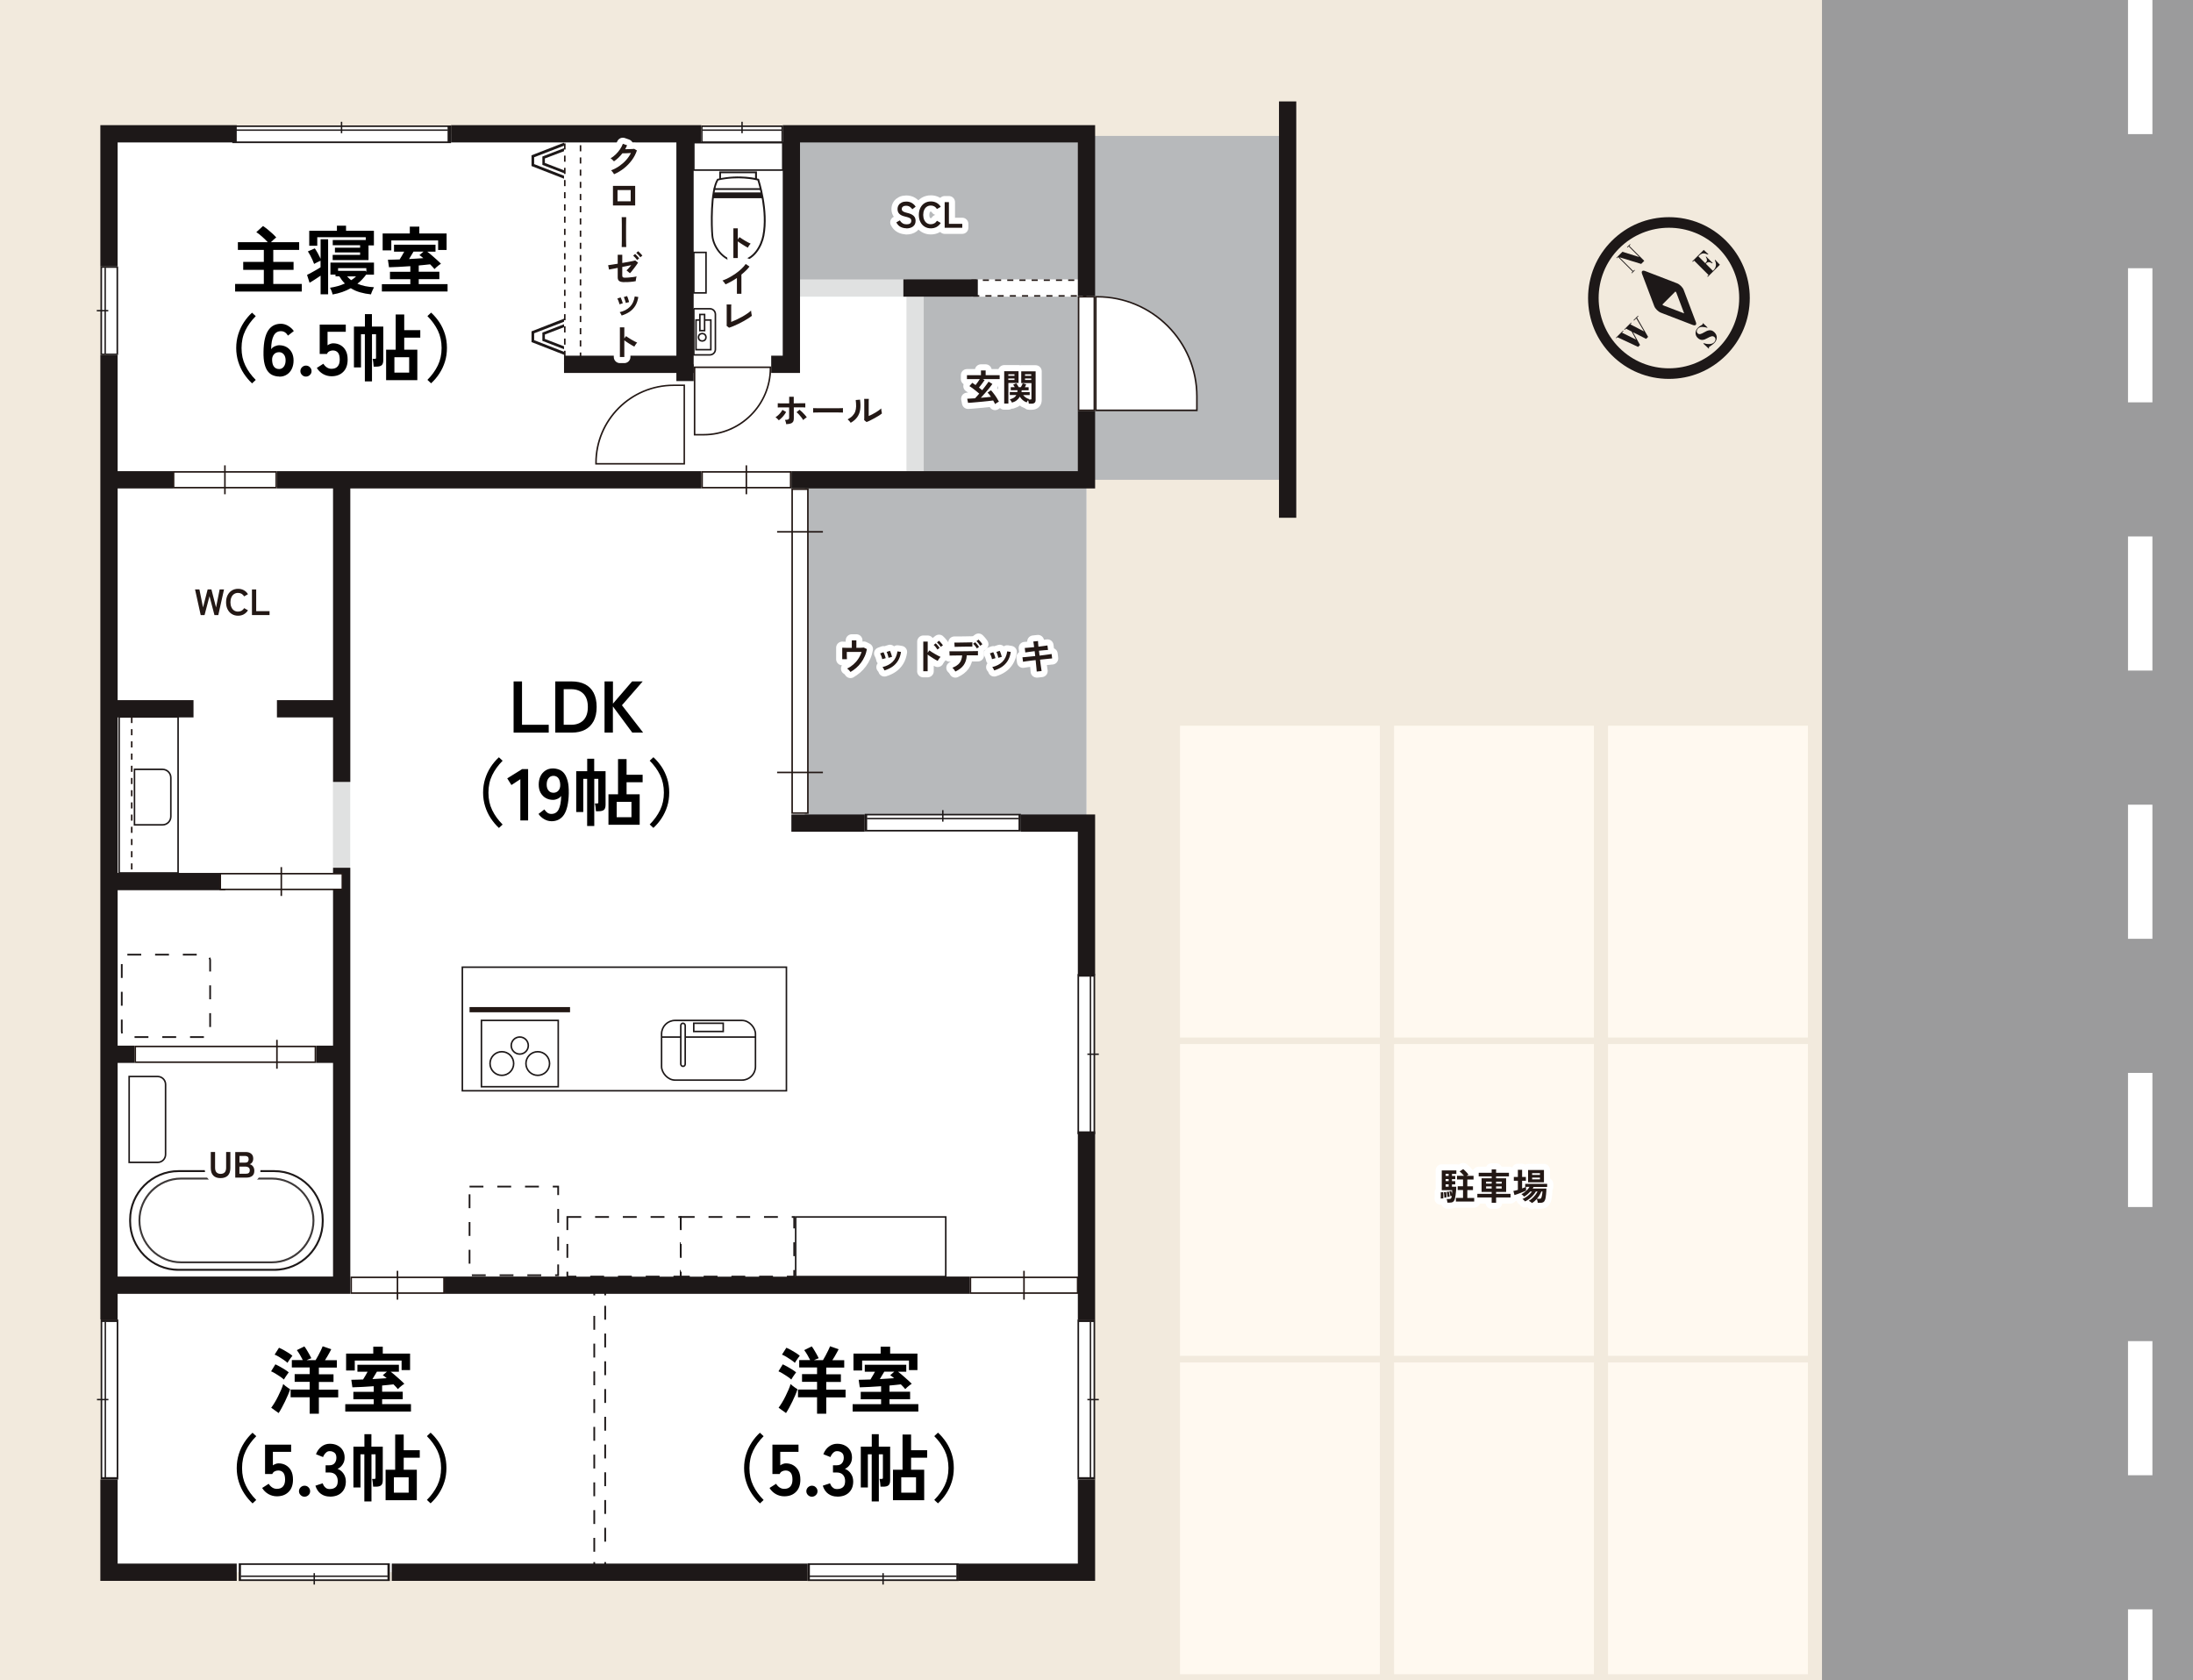 <?xml version="1.0" encoding="UTF-8"?>
<svg id="_レイヤー_2" data-name="レイヤー 2" xmlns="http://www.w3.org/2000/svg" viewBox="0 0 341.46 261.62">
  <rect x="0" y="0" width="341.46" height="261.62" fill="#808080" stroke="none"/>
  <defs>
    <style>
      .cls-1 {
        fill: #f2eadd;
      }

      .cls-2 {
        stroke-dasharray: .95;
      }

      .cls-2, .cls-3, .cls-4, .cls-5, .cls-6, .cls-7, .cls-8, .cls-9, .cls-10 {
        stroke-miterlimit: 10;
      }

      .cls-2, .cls-3, .cls-7, .cls-10 {
        stroke-width: .24px;
      }

      .cls-2, .cls-11, .cls-7, .cls-8, .cls-9, .cls-10 {
        fill: #fff;
      }

      .cls-2, .cls-7 {
        stroke: #231815;
      }

      .cls-12 {
        fill: #fff9f0;
      }

      .cls-13 {
        fill: #e0e1e1;
      }

      .cls-14 {
        isolation: isolate;
        opacity: .85;
      }

      .cls-14, .cls-15 {
        fill: #1d1818;
      }

      .cls-16 {
        fill: #231815;
      }

      .cls-3, .cls-4, .cls-5, .cls-17, .cls-6 {
        fill: none;
      }

      .cls-3, .cls-4, .cls-5, .cls-8, .cls-9, .cls-10 {
        stroke: #1d1818;
      }

      .cls-4 {
        stroke-width: .22px;
      }

      .cls-5 {
        stroke-width: 2.69px;
      }

      .cls-17 {
        stroke-linejoin: round;
        stroke-width: 1.9px;
      }

      .cls-17, .cls-6 {
        stroke: #fff;
      }

      .cls-18 {
        fill: #b7b9bb;
      }

      .cls-6 {
        stroke-dasharray: 20.88;
        stroke-width: 3.8px;
      }

      .cls-8 {
        stroke-dasharray: 0 0 2.16 2.16;
      }

      .cls-8, .cls-9 {
        stroke-width: .27px;
      }

      .cls-19 {
        fill: #9b9b9c;
      }
    </style>
  </defs>
  <g id="_レイヤー_2-2" data-name="レイヤー 2">
    <g>
      <g>
        <path d="M145.65,89.67h-7.15v12.99h-1.58v-21.27h8.74v8.28ZM144.11,82.66h-5.62v2.21h5.62v-2.21ZM138.49,88.4h5.62v-2.3h-5.62v2.3ZM151.31,100.35h-7.56v1.27h-1.49v-10.06h9.05v8.78ZM149.77,92.86h-6.02v2.4h6.02v-2.4ZM143.75,99.05h6.02v-2.52h-6.02v2.52ZM156.88,81.39v19.01c0,2.14-.94,2.23-5.09,2.23-.05-.46-.31-1.22-.55-1.68.77.02,1.54.05,2.14.05,1.75,0,1.9,0,1.9-.6v-10.71h-7.34v-8.3h8.95ZM155.27,82.66h-5.78v2.21h5.78v-2.21ZM149.49,88.42h5.78v-2.33h-5.78v2.33Z"/>
        <path d="M172.02,83.05h-2.23v19.58h-1.56v-4.94c-2.88.5-5.74,1.01-7.61,1.3-.05.19-.19.31-.36.34l-.62-1.85c.62-.07,1.34-.17,2.14-.29v-14.14h-2.09v-1.51h12.34v1.51ZM168.23,86.53v-3.48h-4.92v3.48h4.92ZM168.23,91.54v-3.53h-4.92v3.53h4.92ZM163.31,93.03v3.96c1.54-.22,3.24-.48,4.92-.72v-3.24h-4.92ZM180.18,83.81l1.01.34c-.02.12-.12.24-.19.31-.65,4.85-1.99,8.81-3.86,11.9,1.32,2.14,2.98,3.84,5.02,4.97-.38.29-.91.91-1.15,1.32-1.94-1.18-3.53-2.78-4.82-4.8-1.44,2.02-3.12,3.6-4.99,4.78-.24-.38-.72-.98-1.08-1.3,1.92-1.1,3.67-2.81,5.14-5.04-1.51-2.88-2.57-6.38-3.29-10.32l1.49-.29c.6,3.34,1.49,6.41,2.78,9,1.37-2.54,2.42-5.66,3.02-9.24h-8.04v-1.58h8.69l.29-.05Z"/>
        <path d="M188.73,94.49c-.46-1.3-.67-3.17-.7-4.51,0-2.26.24-4.87.82-7.92l2.4.41c-.1.31-.38.38-.7.41-.48,1.99-.82,5.04-.82,6.98,0,.53.02.96.07,1.3.48-1.18,1.37-2.81,1.87-3.72.22.31.7.82.94,1.06-1.78,3.19-2.3,4.1-2.3,5.11,0,.19.02.38.07.6l-1.66.29ZM201.59,81.44c-.02.29-.22.41-.62.53.17,2.09.41,5.57.41,8.33-.02,4.63-1.7,8.81-8.93,11.81-.26-.38-.84-1.03-1.2-1.39,6.55-2.5,8.3-6.46,8.3-10.39,0-2.95-.29-6.43-.55-9l2.59.12Z"/>
      </g>
      <g>
        <rect class="cls-1" width="283.73" height="261.62"/>
        <rect class="cls-11" x="16.97" y="20.83" width="152.2" height="223.95"/>
        <g>
          <polygon class="cls-15" points="89.53 22.41 89.68 22.83 84.84 24.67 84.84 25.37 89.71 27.25 89.58 27.64 84.45 25.67 84.45 24.37 89.53 22.41"/>
          <polygon class="cls-15" points="87.83 22.21 87.98 22.62 83.17 24.48 83.17 25.55 88.04 27.45 87.89 27.85 82.76 25.85 82.76 24.18 87.83 22.21"/>
        </g>
        <g>
          <polygon class="cls-15" points="89.53 49.82 89.68 50.23 84.84 52.08 84.84 52.77 89.71 54.65 89.58 55.05 84.45 53.07 84.45 51.78 89.53 49.82"/>
          <polygon class="cls-15" points="87.83 49.61 87.98 50.03 83.17 51.89 83.17 52.96 88.04 54.86 87.89 55.26 82.76 53.26 82.76 51.59 87.83 49.61"/>
        </g>
        <polygon class="cls-18" points="143.49 21.16 123.22 21.16 123.22 44.58 143.49 44.58 143.49 74.7 199.57 74.7 199.57 21.16 143.49 21.16"/>
        <g>
          <rect class="cls-11" x="151.25" y="43.5" width="17.92" height="2.69"/>
          <path class="cls-16" d="M169.17,43.5h-.95v.24h.95v-.24h0ZM167.27,43.5h-.95v.24h.95v-.24h0ZM165.37,43.5h-.95v.24h.95v-.24h0ZM163.47,43.5h-.95v.24h.95v-.24h0ZM161.58,43.5h-.95v.24h.95v-.24h0ZM159.68,43.5h-.95v.24h.95v-.24h0ZM157.78,43.5h-.95v.24h.95v-.24h0ZM155.88,43.5h-.95v.24h.95v-.24h0ZM153.98,43.5h-.95v.24h.95v-.24h0ZM152.08,43.5h-.83v.24h.83v-.24h0ZM151.49,44.57h-.24v.95h.24v-.95h0ZM152.48,45.95h-.95v.24h.95v-.24h0ZM154.38,45.95h-.95v.24h.95v-.24h0ZM156.28,45.95h-.95v.24h.95v-.24h0ZM158.18,45.95h-.95v.24h.95v-.24h0ZM160.08,45.95h-.95v.24h.95v-.24h0ZM161.97,45.95h-.95v.24h.95v-.24h0ZM163.87,45.95h-.95v.24h.95v-.24h0ZM165.77,45.95h-.95v.24h.95v-.24h0ZM167.67,45.95h-.95v.24h.95v-.24h0ZM169.17,45.78h-.24v.16h-.31v.24h.55v-.4h0ZM169.17,43.89h-.24v.95h.24v-.95h0Z"/>
        </g>
        <g>
          <rect class="cls-11" x="87.82" y="21.22" width="2.69" height="35.51"/>
          <path class="cls-16" d="M88.61,21.22h-.79v.24h.79v-.24h0ZM88.06,22.33h-.24v.95h.24v-.95h0ZM88.06,24.23h-.24v.95h.24v-.95h0ZM88.06,26.13h-.24v.95h.24v-.95h0ZM88.06,28.03h-.24v.95h.24v-.95h0ZM88.06,29.92h-.24v.95h.24v-.95h0ZM88.06,31.82h-.24v.95h.24v-.95h0ZM88.06,33.72h-.24v.95h.24v-.95h0ZM88.06,35.62h-.24v.95h.24v-.95h0ZM88.06,37.52h-.24v.95h.24v-.95h0ZM88.06,39.42h-.24v.95h.24v-.95h0ZM88.06,41.32h-.24v.95h.24v-.95h0ZM88.06,43.21h-.24v.95h.24v-.95h0ZM88.06,45.11h-.24v.95h.24v-.95h0ZM88.06,47.01h-.24v.95h.24v-.95h0ZM88.06,48.91h-.24v.95h.24v-.95h0ZM88.06,50.81h-.24v.95h.24v-.95h0ZM88.06,52.71h-.24v.95h.24v-.95h0ZM88.06,54.61h-.24v.95h.24v-.95h0ZM88.55,56.49h-.73v.02h0v-.02.02h0v.22h.73v-.24h0ZM90.45,56.49h-.95v.24h.95v-.24h0ZM90.51,54.88h-.24v.95h.24v-.95h0ZM90.51,52.99h-.24v.95h.24v-.95h0ZM90.51,51.09h-.24v.95h.24v-.95h0ZM90.51,49.19h-.24v.95h.24v-.95h0ZM90.51,47.29h-.24v.95h.24v-.95h0ZM90.51,45.39h-.24v.95h.24v-.95h0ZM90.51,43.49h-.24v.95h.24v-.95h0ZM90.51,41.6h-.24v.95h.24v-.95h0ZM90.51,39.7h-.24v.95h.24v-.95h0ZM90.51,37.8h-.24v.95h.24v-.95h0ZM90.51,35.9h-.24v.95h.24v-.95h0ZM90.51,34h-.24v.95h.24v-.95h0ZM90.51,32.1h-.24v.95h.24v-.95h0ZM90.51,30.2h-.24v.95h.24v-.95h0ZM90.51,28.31h-.24v.95h.24v-.95h0ZM90.51,26.41h-.24v.95h.24v-.95h0ZM90.51,24.51h-.24v.95h.24v-.95h0ZM90.51,22.61h-.24v.95h.24v-.95h0ZM90.51,21.22h-.95v.24h.71v.2h.24v-.44h0Z"/>
        </g>
        <g>
          <rect class="cls-11" x="54.68" y="198.87" width="14.44" height="2.45"/>
          <path class="cls-16" d="M69.01,198.99v2.21h-14.21v-2.21h14.21M69.25,198.75h-14.68v2.69h14.68v-2.69h0Z"/>
        </g>
        <g>
          <rect class="cls-11" x="151.1" y="198.87" width="16.69" height="2.45"/>
          <path class="cls-16" d="M167.67,198.99v2.21h-16.45v-2.21h16.45M167.9,198.75h-16.93v2.69h16.93v-2.69h0Z"/>
        </g>
        <rect class="cls-13" x="130.84" y="35.88" width="2.69" height="17.92" transform="translate(177.02 -87.34) rotate(90)"/>
        <rect class="cls-13" x="141.14" y="44.84" width="2.69" height="29.86" transform="translate(284.97 119.54) rotate(180)"/>
        <rect class="cls-13" x="51.84" y="121.74" width="2.69" height="13.36" transform="translate(106.37 256.84) rotate(180)"/>
        <g>
          <polyline class="cls-9" points="92.53 243.2 92.53 244.78 94.23 244.78 94.23 243.2"/>
          <line class="cls-8" x1="94.23" y1="240.02" x2="94.23" y2="203.27"/>
          <polyline class="cls-9" points="94.23 201.67 94.23 200.09 92.53 200.09 92.53 201.67"/>
          <line class="cls-8" x1="92.53" y1="204.87" x2="92.53" y2="241.6"/>
        </g>
        <rect class="cls-18" x="125.31" y="75.34" width="43.86" height="52.16"/>
        <g>
          <g>
            <rect class="cls-11" x="15.78" y="205.63" width="2.5" height="24.54"/>
            <path class="cls-15" d="M18.17,205.82v24.16h-2.25v-24.16h2.25M18.42,205.43h-2.75v24.92h2.75v-24.92h0Z"/>
          </g>
          <line class="cls-4" x1="16.4" y1="230.02" x2="16.4" y2="205.79"/>
          <line class="cls-4" x1="16.88" y1="217.9" x2="15.1" y2="217.9"/>
        </g>
        <g>
          <g>
            <rect class="cls-11" x="15.76" y="41.6" width="2.5" height="13.55"/>
            <path class="cls-15" d="M18.14,41.7v13.35h-2.25v-13.35h2.25M18.39,41.49h-2.75v13.77h2.75v-13.77h0Z"/>
          </g>
          <line class="cls-4" x1="16.38" y1="55.07" x2="16.38" y2="41.68"/>
          <line class="cls-4" x1="16.86" y1="48.37" x2="15.07" y2="48.37"/>
        </g>
        <g>
          <g>
            <rect class="cls-11" x="36.42" y="19.64" width="33.53" height="2.5"/>
            <path class="cls-15" d="M69.69,22.02h-33.02v-2.25h33.02v2.25M70.23,22.28v-2.75h-34.06v2.75h34.06Z"/>
          </g>
          <line class="cls-4" x1="36.63" y1="20.26" x2="69.74" y2="20.26"/>
          <line class="cls-4" x1="53.18" y1="20.74" x2="53.18" y2="18.96"/>
        </g>
        <g>
          <g>
            <rect class="cls-11" x="109.3" y="19.64" width="12.48" height="2.5"/>
            <path class="cls-15" d="M121.68,22.02h-12.29v-2.25h12.29v2.25M121.88,22.28v-2.75h-12.68v2.75h12.68Z"/>
          </g>
          <line class="cls-4" x1="109.37" y1="20.26" x2="121.7" y2="20.26"/>
          <line class="cls-4" x1="115.54" y1="20.74" x2="115.54" y2="18.96"/>
        </g>
        <g>
          <g>
            <rect class="cls-11" x="167.9" y="205.63" width="2.5" height="24.54"/>
            <path class="cls-15" d="M168.02,205.82h2.25v24.16h-2.25v-24.16M167.77,205.43v24.92s2.75,0,2.75,0v-24.92s-2.75,0-2.75,0h0Z"/>
          </g>
          <line class="cls-4" x1="169.79" y1="230.02" x2="169.79" y2="205.79"/>
          <line class="cls-4" x1="169.31" y1="217.9" x2="171.09" y2="217.9"/>
        </g>
        <g>
          <g>
            <rect class="cls-11" x="125.92" y="243.52" width="23.16" height="2.5"/>
            <path class="cls-15" d="M148.91,243.64v2.25h-22.81v-2.25h22.81M149.28,243.39h-23.53s0,2.75,0,2.75h23.53s0-2.75,0-2.75h0Z"/>
          </g>
          <line class="cls-4" x1="126.07" y1="245.4" x2="148.94" y2="245.4"/>
          <line class="cls-4" x1="137.5" y1="244.92" x2="137.5" y2="246.7"/>
        </g>
        <g>
          <g>
            <rect class="cls-11" x="134.83" y="126.82" width="23.94" height="2.5"/>
            <path class="cls-15" d="M135.02,129.2v-2.25h23.57v2.25h-23.57M134.64,129.45h24.32s0-2.75,0-2.75h-24.32s0,2.75,0,2.75h0Z"/>
          </g>
          <line class="cls-4" x1="158.62" y1="127.44" x2="134.98" y2="127.44"/>
          <line class="cls-4" x1="146.8" y1="127.92" x2="146.8" y2="126.13"/>
        </g>
        <g>
          <g>
            <rect class="cls-11" x="37.34" y="243.52" width="23.16" height="2.5"/>
            <path class="cls-15" d="M60.33,243.64v2.25h-22.81v-2.25h22.81M60.7,243.39h-23.53s0,2.75,0,2.75h23.53s0-2.75,0-2.75h0Z"/>
          </g>
          <line class="cls-4" x1="37.49" y1="245.4" x2="60.36" y2="245.4"/>
          <line class="cls-4" x1="48.93" y1="244.92" x2="48.93" y2="246.7"/>
        </g>
        <g>
          <g>
            <rect class="cls-11" x="167.9" y="151.86" width="2.5" height="24.54"/>
            <path class="cls-15" d="M168.02,152.05h2.25v24.16h-2.25v-24.16M167.77,151.66v24.92s2.75,0,2.75,0v-24.92s-2.75,0-2.75,0h0Z"/>
          </g>
          <line class="cls-4" x1="169.79" y1="176.24" x2="169.79" y2="152.01"/>
          <line class="cls-4" x1="169.31" y1="164.13" x2="171.09" y2="164.13"/>
        </g>
        <polyline class="cls-5" points="36.86 20.83 16.97 20.83 16.97 41.49"/>
        <line class="cls-5" x1="16.97" y1="55.25" x2="16.97" y2="205.43"/>
        <line class="cls-5" x1="169.17" y1="176.14" x2="169.17" y2="205.43"/>
        <polyline class="cls-5" points="169.17 151.82 169.17 128.15 158.95 128.15"/>
        <polyline class="cls-5" points="16.97 230.35 16.97 244.78 36.86 244.78"/>
        <polyline class="cls-5" points="169.17 230.35 169.17 244.78 149.28 244.78"/>
        <line class="cls-5" x1="61" y1="244.78" x2="125.75" y2="244.78"/>
        <line class="cls-5" x1="134.64" y1="128.15" x2="123.22" y2="128.15"/>
        <polyline class="cls-5" points="123.22 74.7 169.17 74.7 169.17 64"/>
        <line class="cls-5" x1="70.23" y1="20.83" x2="109.2" y2="20.83"/>
        <line class="cls-5" x1="43.12" y1="74.7" x2="109.2" y2="74.7"/>
        <line class="cls-5" x1="16.97" y1="74.7" x2="26.91" y2="74.7"/>
        <line class="cls-5" x1="16.97" y1="110.35" x2="30.13" y2="110.35"/>
        <line class="cls-5" x1="140.66" y1="44.84" x2="152.25" y2="44.84"/>
        <line class="cls-5" x1="16.97" y1="164.14" x2="20.94" y2="164.14"/>
        <line class="cls-5" x1="49.23" y1="164.14" x2="53.2" y2="164.14"/>
        <line class="cls-5" x1="16.97" y1="137.25" x2="35.08" y2="137.25"/>
        <line class="cls-5" x1="43.12" y1="110.35" x2="53.2" y2="110.35"/>
        <polyline class="cls-5" points="169.17 46.09 169.17 20.83 123.22 20.83 123.22 56.72 120.08 56.72"/>
        <polyline class="cls-5" points="87.82 56.72 106.66 56.72 106.66 20.83"/>
        <line class="cls-5" x1="53.2" y1="74.7" x2="53.2" y2="121.74"/>
        <polyline class="cls-5" points="53.2 135.1 53.2 200.09 16.97 200.09"/>
        <line class="cls-5" x1="69.25" y1="200.09" x2="150.98" y2="200.09"/>
        <line class="cls-5" x1="200.49" y1="15.79" x2="200.49" y2="80.61"/>
        <g>
          <g>
            <rect class="cls-11" x="167.94" y="46.2" width="2.45" height="17.68"/>
            <path class="cls-16" d="M170.27,46.32v17.44h-2.21v-17.44h2.21M170.51,46.09h-2.69v17.92h2.69v-17.92h0Z"/>
          </g>
          <g>
            <path class="cls-11" d="M170.63,63.88v-17.68h.21c8.56,0,15.52,6.96,15.52,15.52v2.16h-15.73Z"/>
            <path class="cls-16" d="M170.84,46.32c8.49,0,15.4,6.91,15.4,15.4v2.04h-15.49v-17.44h.09M170.84,46.09h-.33v17.92h15.97v-2.28c0-8.64-7-15.64-15.64-15.64h0Z"/>
          </g>
        </g>
        <g>
          <path class="cls-11" d="M108.15,67.68v-10.5h11.81v.1c0,5.73-4.66,10.4-10.4,10.4h-1.41Z"/>
          <path class="cls-16" d="M119.84,57.3c0,5.66-4.62,10.26-10.28,10.26h-1.29v-10.26h11.57M120.08,57.06h-12.05v10.74h1.53c5.81,0,10.52-4.71,10.52-10.52v-.22h0Z"/>
        </g>
        <g>
          <path class="cls-11" d="M92.8,72.21v-.14c0-6.66,5.42-12.08,12.09-12.08h1.66v12.22h-13.74Z"/>
          <path class="cls-16" d="M106.43,60.11v11.98h-13.51v-.02c0-6.6,5.37-11.97,11.97-11.97h1.54M106.66,59.87h-1.78c-6.74,0-12.2,5.46-12.2,12.2v.26h13.98v-12.46h0Z"/>
        </g>
        <line class="cls-5" x1="106.66" y1="59.33" x2="106.66" y2="56.72"/>
        <line class="cls-7" x1="159.44" y1="197.85" x2="159.44" y2="202.34"/>
        <line class="cls-7" x1="61.89" y1="197.85" x2="61.89" y2="202.34"/>
        <g>
          <g>
            <rect class="cls-11" x="34.31" y="136.02" width="18.99" height="2.45"/>
            <path class="cls-16" d="M53.18,136.14v2.21h-18.76v-2.21h18.76M53.42,135.9h-19.23v2.69h19.23v-2.69h0Z"/>
          </g>
          <line class="cls-7" x1="43.8" y1="135" x2="43.8" y2="139.49"/>
        </g>
        <g>
          <g>
            <rect class="cls-11" x="21.06" y="162.92" width="28.05" height="2.45"/>
            <path class="cls-16" d="M48.99,163.04v2.21h-27.81v-2.21h27.81M49.23,162.8h-28.29v2.69h28.29v-2.69h0Z"/>
          </g>
          <line class="cls-7" x1="43.12" y1="161.89" x2="43.12" y2="166.39"/>
        </g>
        <g>
          <g>
            <rect class="cls-11" x="109.32" y="73.47" width="13.79" height="2.45"/>
            <path class="cls-16" d="M122.99,73.59v2.21h-13.55v-2.21h13.55M123.22,73.35h-14.02v2.69h14.02v-2.69h0Z"/>
          </g>
          <line class="cls-7" x1="116.21" y1="72.45" x2="116.21" y2="76.95"/>
        </g>
        <g>
          <rect class="cls-11" x="123.34" y="76.16" width="2.45" height="50.42"/>
          <path class="cls-16" d="M125.67,76.28v50.19h-2.21v-50.19h2.21M125.91,76.04h-2.69v50.66h2.69v-50.66h0Z"/>
        </g>
        <line class="cls-7" x1="128.13" y1="82.8" x2="121" y2="82.8"/>
        <line class="cls-7" x1="128.13" y1="120.26" x2="121" y2="120.26"/>
        <g>
          <g>
            <rect class="cls-11" x="27.03" y="73.47" width="15.97" height="2.45"/>
            <path class="cls-16" d="M42.89,73.59v2.21h-15.74v-2.21h15.74M43.12,73.35h-16.21v2.69h16.21v-2.69h0Z"/>
          </g>
          <line class="cls-7" x1="35.02" y1="72.45" x2="35.02" y2="76.95"/>
        </g>
        <rect class="cls-19" x="283.73" width="57.73" height="261.62"/>
        <g>
          <rect class="cls-12" x="183.73" y="112.99" width="31.12" height="48.54"/>
          <rect class="cls-12" x="217.06" y="112.99" width="31.12" height="48.54"/>
          <rect class="cls-12" x="250.38" y="112.99" width="31.12" height="48.54"/>
          <rect class="cls-12" x="183.73" y="162.55" width="31.12" height="48.54"/>
          <rect class="cls-12" x="217.06" y="162.55" width="31.12" height="48.54"/>
          <rect class="cls-12" x="250.38" y="162.55" width="31.12" height="48.54"/>
          <rect class="cls-12" x="183.73" y="212.12" width="31.12" height="48.54"/>
          <rect class="cls-12" x="217.06" y="212.12" width="31.12" height="48.54"/>
          <rect class="cls-12" x="250.38" y="212.12" width="31.12" height="48.54"/>
        </g>
        <line class="cls-6" x1="333.24" x2="333.24" y2="261.62"/>
        <g>
          <path class="cls-15" d="M268.76,55.3c-2.38,2.38-5.54,3.69-8.9,3.69s-6.52-1.31-8.9-3.69c-2.38-2.38-3.69-5.54-3.69-8.9,0-3.36,1.31-6.52,3.69-8.9,2.38-2.38,5.54-3.69,8.9-3.69,3.36,0,6.52,1.31,8.9,3.69,2.38,2.38,3.69,5.54,3.69,8.9,0,3.36-1.31,6.52-3.69,8.9ZM252.12,38.66c-4.27,4.27-4.27,11.21,0,15.48s11.21,4.27,15.48,0,4.27-11.21,0-15.48-11.21-4.27-15.48,0Z"/>
          <path class="cls-15" d="M255.68,42.65l1.89,5c.15.41.62.87,1.03,1.03l4.99,1.92c.41.15.62-.04.46-.46l-1.89-5c-.15-.41-.62-.87-1.03-1.03l-4.99-1.92c-.41-.15-.62.04-.46.46ZM260.88,45.39c.07.07.13.14.14.19l1.21,3.21-3.21-1.23s-.12-.08-.19-.14l2.03-2.03h.01Z"/>
          <path class="cls-15" d="M256.02,40.61l-.48.48-3.39-1.04,2.15,2.15.19-.19.07.07-.47.47-.07-.07.19-.19-2.27-2.27-.19.19-.07-.07.94-.94,2.63.82-1.66-1.66-.19.19-.07-.07.47-.47.07.07-.19.19,2.34,2.34h0Z"/>
          <path class="cls-15" d="M266.98,52.51c-.29-.29-.59-.16-1.14.14-.53.3-1.01.45-1.53-.07-.38-.38-.46-1.03.07-1.56.31-.31.6-.39.71-.51.06-.06.05-.1.03-.16l.04-.04.71.67-.05.05c-.49-.14-1.07-.25-1.42.1-.25.25-.27.56-.07.76.25.25.57.11,1.02-.15.48-.27,1.03-.57,1.6,0,.49.49.48,1.15-.02,1.66-.34.34-.72.52-.82.62-.05.05-.04.12,0,.21l-.05.05-.85-.79.06-.06c.51.17,1.25.24,1.63-.14.2-.2.32-.54.07-.8h.02Z"/>
          <path class="cls-15" d="M254.03,51.61l-.86-.45-.2.2-.07-.07,1.07-1.07.07.07-.2.2,2.14,1.11-1.21-2.04-.35.35-.07-.07.69-.69.07.07-.23.23,1.74,3-.31.31-2.05-1.04,1.1,1.99-.3.3-3.23-1.51-.16.16-.07-.07,1.11-1.11.07.07-.24.24,2.2,1.08-.7-1.27h-.01Z"/>
          <path class="cls-15" d="M265.29,38.92l.71.65-.06.06c-.64-.26-.96-.25-1.37.16l-.12.12,1.06,1.06.12-.12c.23-.23.18-.55-.03-.87l.05-.05,1.02,1.02-.06.06c-.42-.26-.69-.26-.93-.03l-.08.08,1.1,1.1.13-.13c.43-.43.44-1.03.17-1.51l.07-.07.72.77-1.88,1.88-.08-.08.2-.2-2.25-2.25-.2.2-.08-.08,1.78-1.78h0Z"/>
        </g>
        <g>
          <g>
            <rect class="cls-11" x="112.13" y="26.83" width="5.6" height="1.2"/>
            <path class="cls-15" d="M117.86,28.17h-5.87v-1.48h5.87v1.48ZM112.26,27.9h5.31v-.93h-5.31v.93Z"/>
          </g>
          <g>
            <g>
              <path class="cls-11" d="M118.07,27.97s-2.83-.8-6.32,0c-1.11,1.79-.97,7.31-.83,8.73.14,1.58,1.58,4.03,4.01,3.97,2.43-.03,3.63-2.38,3.94-3.97.77-4.01-.8-8.73-.8-8.73Z"/>
              <path class="cls-15" d="M114.83,40.8c-2.39,0-3.91-2.41-4.05-4.1-.14-1.4-.29-6.98.86-8.81l.03-.05h.06c3.47-.81,6.36-.02,6.38,0l.07.02.02.07s1.58,4.8.81,8.79c-.29,1.51-1.47,4.05-4.08,4.09h-.09v-.02ZM111.84,28.09c-1.05,1.79-.91,7.26-.79,8.59.14,1.59,1.56,3.85,3.78,3.85h.08c2.43-.03,3.54-2.44,3.81-3.86.71-3.65-.58-7.97-.78-8.58-.46-.11-3.04-.69-6.12,0h.01Z"/>
            </g>
            <rect class="cls-15" x="111.13" y="29.3" width="7.4" height=".27"/>
            <polygon class="cls-15" points="111.13 29.96 118.53 29.96 118.71 30.86 111 30.86 111.13 29.96"/>
          </g>
        </g>
        <g>
          <path class="cls-11" d="M20.26,190.11c0,4.17,3.38,7.57,7.54,7.57h14.91c4.16,0,7.54-3.4,7.54-7.57v-.23c0-4.17-3.38-7.57-7.54-7.57h-14.91c-4.16,0-7.54,3.4-7.54,7.57v.23Z"/>
          <path class="cls-15" d="M50.1,189.9v.23c0,4.08-3.32,7.42-7.39,7.42h-14.91c-4.07,0-7.39-3.33-7.39-7.42v-.23c0-4.08,3.32-7.42,7.39-7.42h14.91c4.07,0,7.39,3.33,7.39,7.42M50.4,189.9c0-4.25-3.47-7.72-7.69-7.72h-14.91c-4.23,0-7.69,3.47-7.69,7.72v.23c0,4.25,3.47,7.72,7.69,7.72h14.91c4.23,0,7.69-3.47,7.69-7.72v-.23Z"/>
        </g>
        <path class="cls-14" d="M48.66,190.01c0,3.51-2.85,6.37-6.34,6.37h-14.12c-3.5,0-6.34-2.86-6.34-6.37s2.85-6.37,6.34-6.37h14.12c3.5,0,6.34,2.86,6.34,6.37M48.96,190.01c0-3.67-2.99-6.67-6.64-6.67h-14.12c-3.66,0-6.64,2.99-6.64,6.67h0c0,3.67,2.99,6.67,6.64,6.67h14.12c3.66,0,6.64-2.99,6.64-6.67h0Z"/>
        <path class="cls-3" d="M20.11,167.6h4.44c.68,0,1.23.55,1.23,1.23v10.91c0,.68-.55,1.23-1.23,1.23h-4.44v-13.36h0Z"/>
        <rect class="cls-10" x="18.55" y="111.62" width="9.18" height="24.29"/>
        <path class="cls-3" d="M20.94,119.78h4.36c.72,0,1.3.58,1.3,1.3v6.04c0,.72-.58,1.3-1.3,1.3h-4.36v-8.64h0Z"/>
        <line class="cls-2" x1="20.51" y1="111.62" x2="20.51" y2="135.9"/>
        <rect class="cls-10" x="71.99" y="150.58" width="50.46" height="19.24"/>
        <rect class="cls-10" x="103.01" y="158.87" width="14.62" height="9.29" rx="2.1" ry="2.1"/>
        <rect class="cls-10" x="74.96" y="158.87" width="11.96" height="10.32"/>
        <rect class="cls-16" x="73.11" y="156.79" width="15.65" height=".81"/>
        <circle class="cls-10" cx="80.93" cy="162.78" r="1.33"/>
        <g>
          <circle class="cls-10" cx="83.73" cy="165.58" r="1.84"/>
          <circle class="cls-10" cx="78.14" cy="165.58" r="1.84"/>
        </g>
        <rect class="cls-10" x="108.03" y="22.21" width="13.85" height="4.27"/>
        <path class="cls-10" d="M108.03,48.07h2.5c.48,0,.86.39.86.86v5.46c0,.48-.39.86-.86.86h-2.5v-7.19h0Z"/>
        <rect class="cls-10" x="108.37" y="49.82" width="2.31" height="4.62"/>
        <rect class="cls-10" x="108.97" y="48.96" width=".74" height="2.51"/>
        <circle class="cls-10" cx="109.34" cy="52.51" r=".58"/>
        <rect class="cls-10" x="108.03" y="39.3" width="1.9" height="6.3"/>
        <line class="cls-10" x1="103.01" y1="161.46" x2="117.62" y2="161.46"/>
        <rect class="cls-10" x="106" y="159.31" width=".69" height="6.71" rx=".35" ry=".35"/>
        <rect class="cls-10" x="108.02" y="159.31" width="4.59" height="1.28"/>
        <g>
          <path d="M79.97,114.06v-7.97h1.31v6.75h4.16v1.22h-5.47Z"/>
          <path d="M86.46,114.06v-7.97h2.56c.8,0,1.49.15,2.07.44.58.3,1.03.74,1.34,1.33.31.59.47,1.33.47,2.21s-.16,1.61-.47,2.2c-.32.59-.76,1.04-1.34,1.34-.58.3-1.27.45-2.07.45h-2.56ZM87.77,112.84h1.15c.82,0,1.46-.24,1.92-.71.46-.47.69-1.16.69-2.06s-.23-1.59-.69-2.06c-.46-.47-1.1-.71-1.92-.71h-1.15v5.54Z"/>
          <path d="M94.13,114.06v-7.97h1.31v3.46l2.98-3.46h1.65l-3.23,3.71,3.3,4.26h-1.69l-3.02-4.08v4.08h-1.31Z"/>
          <path d="M77.68,128.9c-.48-.45-.9-.95-1.27-1.51s-.66-1.18-.87-1.85c-.21-.67-.32-1.38-.32-2.14s.11-1.48.32-2.15c.21-.67.5-1.28.87-1.85.37-.56.79-1.06,1.27-1.5l.58.54c-.69.69-1.23,1.44-1.62,2.24-.39.8-.59,1.71-.59,2.73s.2,1.92.59,2.72c.39.81.93,1.55,1.62,2.24l-.58.54Z"/>
          <path d="M81.02,127.73v-6.42l-1.39.91-.65-1.04,2.32-1.44h.93v7.99h-1.22Z"/>
          <path d="M85.85,127.85c-.4,0-.77-.11-1.13-.32s-.65-.48-.87-.81l.91-.7c.14.21.29.38.47.51.18.13.39.19.62.19.52,0,.9-.24,1.14-.71.24-.47.37-1.17.39-2.1-.13.19-.31.34-.55.45-.24.11-.47.17-.72.17-.43,0-.81-.1-1.14-.29-.34-.19-.6-.47-.8-.82-.19-.35-.29-.77-.29-1.26s.09-.93.27-1.3c.18-.38.44-.67.77-.89.33-.22.72-.33,1.16-.33.33,0,.65.06.95.17.3.11.57.3.8.58.23.28.41.67.55,1.18s.19,1.16.18,1.96c-.03,1.5-.28,2.59-.73,3.29-.46.7-1.12,1.04-1.98,1.04ZM86.13,123.43c.36,0,.63-.12.83-.36.2-.24.29-.55.27-.93-.02-.43-.12-.77-.3-1s-.44-.35-.76-.35-.58.13-.77.38c-.19.25-.28.58-.28.98,0,.38.09.69.28.92s.43.35.72.35Z"/>
          <path d="M91.42,128.6v-7.34h-.6v5.16h-1.1v-6.35h1.71v-1.94h1.09v1.94h1.77v5.22c0,.39-.09.66-.26.8s-.44.21-.81.21h-.43c-.02-.19-.04-.4-.06-.64-.03-.24-.06-.43-.11-.57h.32c.09,0,.15-.01.18-.03.03-.02.04-.08.04-.18v-3.62h-.63v7.34h-1.09ZM94.74,128.41v-4.75h1.49v-5.48h1.33v2.44h2.5v1.17h-2.5v1.87h2.04v4.75h-4.86ZM96.02,127.23h2.3v-2.39h-2.3v2.39Z"/>
          <path d="M101.74,128.9l-.58-.54c.69-.69,1.23-1.44,1.62-2.24.39-.8.59-1.71.59-2.72s-.2-1.93-.59-2.73c-.39-.8-.93-1.55-1.62-2.24l.58-.54c.48.44.9.94,1.28,1.5.37.56.66,1.18.87,1.85.21.67.31,1.39.31,2.15s-.1,1.47-.31,2.14c-.21.67-.5,1.28-.87,1.85s-.8,1.07-1.28,1.51Z"/>
        </g>
        <g>
          <g>
            <path d="M121.26,65.43s-.08-.1-.15-.16-.13-.12-.19-.18-.12-.1-.17-.13c.14-.09.29-.2.42-.32.14-.13.27-.27.38-.41.11-.15.21-.29.28-.42l.57.33c-.08.16-.19.32-.32.49-.13.17-.26.32-.41.46-.14.14-.29.26-.42.36ZM122.42,66.05c0-.06-.02-.13-.04-.21-.02-.08-.05-.17-.07-.26-.03-.09-.06-.16-.09-.21.25,0,.42-.02.51-.07.09-.05.14-.14.14-.26v-1.61c-.17,0-.35,0-.54,0s-.36,0-.53,0-.31,0-.44,0-.21,0-.26.01v-.66c.08,0,.21.01.4.02.18,0,.4,0,.64,0,.24,0,.49,0,.74,0v-1.03h.71v1.03c.26,0,.51,0,.76-.01.25,0,.47,0,.66-.01.19,0,.31,0,.38,0v.66c-.07,0-.2-.01-.38-.02-.18,0-.4,0-.64,0-.25,0-.51,0-.77,0v1.75c0,.19-.03.35-.1.47s-.18.22-.35.28c-.17.06-.4.11-.7.12ZM125.06,65.4c-.07-.12-.16-.27-.28-.42-.12-.16-.25-.31-.38-.45-.13-.14-.26-.26-.38-.35l.47-.39c.13.1.27.22.41.36.14.14.28.28.41.43.13.14.23.28.31.39-.06.03-.12.07-.19.12-.07.05-.14.11-.21.16-.07.06-.12.11-.16.15Z"/>
            <path d="M126.61,64.25c0-.05,0-.12,0-.22v-.27c0-.09,0-.16,0-.22.07,0,.2,0,.38.01.18,0,.4,0,.66.01s.53,0,.82,0,.58,0,.88,0,.57,0,.83,0c.26,0,.48,0,.67-.01s.32,0,.4-.02c0,.05,0,.12,0,.21,0,.09,0,.18,0,.28,0,.09,0,.16,0,.21-.1,0-.23,0-.42-.01s-.4,0-.64-.01-.5,0-.78,0h-.83c-.28,0-.55,0-.8,0s-.48,0-.69.01-.36,0-.48.02Z"/>
            <path d="M132.47,65.84c-.05-.08-.12-.18-.22-.29-.1-.11-.19-.19-.27-.26.31-.17.57-.35.76-.55.19-.2.33-.42.42-.66s.13-.51.14-.81c0-.3-.01-.62-.06-.99l.67-.06c.08.57.09,1.08.03,1.52-.06.45-.21.84-.45,1.18s-.57.64-1.01.89ZM134.93,65.71l-.37-.3c0-.06.01-.19.01-.38,0-.19,0-.42,0-.68,0-.26,0-.53,0-.8,0-.33,0-.62,0-.87,0-.25,0-.44-.02-.58h.73c0,.07-.01.18-.02.33s0,.32,0,.52c0,.19,0,.39,0,.58v1.24c.16-.07.34-.15.53-.25s.37-.2.56-.31.35-.22.5-.33c.15-.11.27-.2.36-.29,0,.07,0,.16.02.27s.03.21.05.3.03.17.04.21c-.13.11-.29.22-.49.35-.2.13-.42.26-.65.38-.23.13-.46.24-.67.35s-.41.19-.57.25Z"/>
          </g>
          <g>
            <path class="cls-17" d="M121.26,65.43s-.08-.1-.15-.16-.13-.12-.19-.18-.12-.1-.17-.13c.14-.09.29-.2.42-.32.14-.13.27-.27.38-.41.11-.15.21-.29.28-.42l.57.33c-.08.16-.19.32-.32.49-.13.17-.26.32-.41.46-.14.14-.29.26-.42.36ZM122.42,66.05c0-.06-.02-.13-.04-.21-.02-.08-.05-.17-.07-.26-.03-.09-.06-.16-.09-.21.25,0,.42-.02.51-.07.09-.05.14-.14.14-.26v-1.61c-.17,0-.35,0-.54,0s-.36,0-.53,0-.31,0-.44,0-.21,0-.26.01v-.66c.08,0,.21.01.4.02.18,0,.4,0,.64,0,.24,0,.49,0,.74,0v-1.03h.71v1.03c.26,0,.51,0,.76-.01.25,0,.47,0,.66-.01.19,0,.31,0,.38,0v.66c-.07,0-.2-.01-.38-.02-.18,0-.4,0-.64,0-.25,0-.51,0-.77,0v1.75c0,.19-.03.35-.1.47s-.18.22-.35.28c-.17.06-.4.11-.7.12ZM125.06,65.4c-.07-.12-.16-.27-.28-.42-.12-.16-.25-.31-.38-.45-.13-.14-.26-.26-.38-.35l.47-.39c.13.1.27.22.41.36.14.14.28.28.41.43.13.14.23.28.31.39-.06.03-.12.07-.19.12-.07.05-.14.11-.21.16-.07.06-.12.11-.16.15Z"/>
            <path class="cls-17" d="M126.61,64.25c0-.05,0-.12,0-.22v-.27c0-.09,0-.16,0-.22.07,0,.2,0,.38.01.18,0,.4,0,.66.01s.53,0,.82,0,.58,0,.88,0,.57,0,.83,0c.26,0,.48,0,.67-.01s.32,0,.4-.02c0,.05,0,.12,0,.21,0,.09,0,.18,0,.28,0,.09,0,.16,0,.21-.1,0-.23,0-.42-.01s-.4,0-.64-.01-.5,0-.78,0h-.83c-.28,0-.55,0-.8,0s-.48,0-.69.01-.36,0-.48.02Z"/>
            <path class="cls-17" d="M132.47,65.84c-.05-.08-.12-.18-.22-.29-.1-.11-.19-.19-.27-.26.31-.17.57-.35.76-.55.19-.2.33-.42.42-.66s.13-.51.14-.81c0-.3-.01-.62-.06-.99l.67-.06c.08.57.09,1.08.03,1.52-.06.45-.21.84-.45,1.18s-.57.64-1.01.89ZM134.93,65.71l-.37-.3c0-.06.01-.19.01-.38,0-.19,0-.42,0-.68,0-.26,0-.53,0-.8,0-.33,0-.62,0-.87,0-.25,0-.44-.02-.58h.73c0,.07-.01.18-.02.33s0,.32,0,.52c0,.19,0,.39,0,.58v1.24c.16-.07.34-.15.53-.25s.37-.2.56-.31.35-.22.5-.33c.15-.11.27-.2.36-.29,0,.07,0,.16.02.27s.03.21.05.3.03.17.04.21c-.13.11-.29.22-.49.35-.2.13-.42.26-.65.38-.23.13-.46.24-.67.35s-.41.19-.57.25Z"/>
          </g>
          <g>
            <path class="cls-16" d="M121.26,65.43s-.08-.1-.15-.16-.13-.12-.19-.18-.12-.1-.17-.13c.14-.09.29-.2.42-.32.14-.13.27-.27.38-.41.11-.15.21-.29.28-.42l.57.33c-.08.16-.19.32-.32.49-.13.17-.26.32-.41.46-.14.14-.29.26-.42.36ZM122.42,66.05c0-.06-.02-.13-.04-.21-.02-.08-.05-.17-.07-.26-.03-.09-.06-.16-.09-.21.25,0,.42-.02.51-.07.09-.05.14-.14.14-.26v-1.61c-.17,0-.35,0-.54,0s-.36,0-.53,0-.31,0-.44,0-.21,0-.26.01v-.66c.08,0,.21.01.4.02.18,0,.4,0,.64,0,.24,0,.49,0,.74,0v-1.03h.71v1.03c.26,0,.51,0,.76-.01.25,0,.47,0,.66-.01.19,0,.31,0,.38,0v.66c-.07,0-.2-.01-.38-.02-.18,0-.4,0-.64,0-.25,0-.51,0-.77,0v1.75c0,.19-.03.35-.1.47s-.18.22-.35.28c-.17.06-.4.11-.7.12ZM125.06,65.4c-.07-.12-.16-.27-.28-.42-.12-.16-.25-.31-.38-.45-.13-.14-.26-.26-.38-.35l.47-.39c.13.1.27.22.41.36.14.14.28.28.41.43.13.14.23.28.31.39-.06.03-.12.07-.19.12-.07.05-.14.11-.21.16-.07.06-.12.11-.16.15Z"/>
            <path class="cls-16" d="M126.61,64.25c0-.05,0-.12,0-.22v-.27c0-.09,0-.16,0-.22.07,0,.2,0,.38.01.18,0,.4,0,.66.01s.53,0,.82,0,.58,0,.88,0,.57,0,.83,0c.26,0,.48,0,.67-.01s.32,0,.4-.02c0,.05,0,.12,0,.21,0,.09,0,.18,0,.28,0,.09,0,.16,0,.21-.1,0-.23,0-.42-.01s-.4,0-.64-.01-.5,0-.78,0h-.83c-.28,0-.55,0-.8,0s-.48,0-.69.01-.36,0-.48.02Z"/>
            <path class="cls-16" d="M132.47,65.84c-.05-.08-.12-.18-.22-.29-.1-.11-.19-.19-.27-.26.31-.17.57-.35.76-.55.19-.2.33-.42.42-.66s.13-.51.14-.81c0-.3-.01-.62-.06-.99l.67-.06c.08.57.09,1.08.03,1.52-.06.45-.21.84-.45,1.18s-.57.64-1.01.89ZM134.93,65.71l-.37-.3c0-.06.01-.19.01-.38,0-.19,0-.42,0-.68,0-.26,0-.53,0-.8,0-.33,0-.62,0-.87,0-.25,0-.44-.02-.58h.73c0,.07-.01.18-.02.33s0,.32,0,.52c0,.19,0,.39,0,.58v1.24c.16-.07.34-.15.53-.25s.37-.2.56-.31.35-.22.5-.33c.15-.11.27-.2.36-.29,0,.07,0,.16.02.27s.03.21.05.3.03.17.04.21c-.13.11-.29.22-.49.35-.2.13-.42.26-.65.38-.23.13-.46.24-.67.35s-.41.19-.57.25Z"/>
          </g>
        </g>
        <g>
          <g>
            <path d="M132.43,104.62c-.06-.08-.14-.18-.24-.29-.1-.11-.2-.19-.3-.24.35-.16.67-.37.97-.63.3-.26.56-.55.78-.89.22-.33.39-.69.51-1.07h-2.3c0,.13,0,.28,0,.43,0,.15,0,.29.01.42,0,.13.01.22.01.28h-.73v-1.79c.14,0,.35.01.62.02s.56,0,.87,0v-1.16h.71v1.16c.26,0,.49,0,.7-.01s.36-.01.46-.03l.48.24c-.07.39-.18.77-.34,1.12-.16.36-.35.69-.58,1s-.48.58-.76.82c-.28.24-.58.45-.88.62Z"/>
            <path d="M137.37,102.63c-.01-.08-.04-.17-.07-.29-.04-.12-.08-.23-.13-.35-.05-.11-.09-.2-.13-.26l.52-.19c.04.06.08.16.13.27.05.12.09.24.13.36.04.12.07.22.09.3l-.53.15ZM137.72,104.38c-.03-.08-.08-.17-.14-.28-.06-.1-.12-.19-.18-.24.66-.16,1.19-.43,1.59-.83.4-.4.65-.94.75-1.62l.55.09c-.08.55-.24,1.01-.48,1.39s-.53.68-.88.92-.76.43-1.22.57ZM138.34,102.41c0-.08-.03-.17-.06-.29-.03-.12-.07-.24-.11-.35-.04-.12-.08-.2-.12-.27l.52-.17c.03.07.07.16.12.28.04.12.08.24.12.36.04.12.06.22.08.3l-.54.14Z"/>
            <path d="M143.76,104.48v-4.59h.69v1.73l.26-.36c.09.07.21.15.36.25s.31.19.48.29.34.19.5.28c.16.08.29.15.4.19-.05.04-.1.1-.16.18-.06.08-.11.16-.17.24s-.09.15-.12.21c-.09-.05-.2-.11-.34-.19-.13-.08-.28-.17-.43-.26s-.29-.19-.43-.28c-.14-.09-.26-.18-.36-.26v2.59h-.69ZM145.97,101.13c-.07-.12-.17-.25-.28-.39s-.22-.25-.31-.33l.32-.25c.05.05.12.12.2.21.08.09.16.18.23.27.07.09.13.17.17.23l-.33.25ZM146.49,100.72c-.07-.12-.17-.25-.28-.38s-.22-.24-.32-.33l.32-.25c.05.04.12.11.2.2.08.09.16.18.23.27.08.09.13.17.18.23l-.33.25Z"/>
            <path d="M148.75,104.55c-.03-.06-.07-.12-.12-.2-.05-.08-.11-.15-.17-.22-.06-.07-.12-.13-.17-.17.51-.2.89-.45,1.12-.75s.37-.69.4-1.17c-.3,0-.59,0-.86.01s-.51,0-.7.01c-.19,0-.32.01-.39.01l-.03-.67s.15,0,.32,0,.38,0,.63,0,.52,0,.82,0c.29,0,.59,0,.88-.01s.56,0,.82-.01.47,0,.64-.01c.17,0,.28,0,.33-.01v.67s-.16,0-.33,0-.38,0-.62,0-.5,0-.79,0c-.03.62-.2,1.13-.49,1.53s-.72.73-1.29.99ZM148.64,100.71l-.04-.67h.28c.14,0,.31,0,.51,0,.2,0,.4,0,.62-.01s.42,0,.62-.01c.2,0,.36-.01.5-.01.14,0,.23,0,.27-.01v.67s-.13,0-.27,0c-.14,0-.3,0-.5,0-.19,0-.39,0-.6.01s-.41.01-.6.01-.36,0-.5.01c-.14,0-.24.01-.29.01ZM152.1,100.95c-.04-.08-.1-.17-.17-.26-.07-.09-.14-.18-.21-.26-.07-.08-.14-.15-.2-.21l.32-.23c.05.05.12.12.2.21.08.09.15.18.23.28s.13.17.17.24l-.34.24ZM152.63,100.54c-.07-.12-.17-.25-.28-.39s-.22-.25-.31-.33l.32-.24c.05.05.12.12.2.21.08.09.16.18.23.27s.13.17.17.24l-.34.24Z"/>
            <path d="M154.46,102.63c-.01-.08-.04-.17-.07-.29-.04-.12-.08-.23-.13-.35-.05-.11-.09-.2-.13-.26l.52-.19c.04.06.08.16.13.27.05.12.09.24.13.36.04.12.07.22.09.3l-.53.15ZM154.81,104.38c-.03-.08-.08-.17-.14-.28-.06-.1-.12-.19-.18-.24.66-.16,1.19-.43,1.59-.83.4-.4.65-.94.75-1.62l.55.09c-.08.55-.24,1.01-.48,1.39s-.53.68-.88.92-.76.43-1.22.57ZM155.43,102.41c0-.08-.03-.17-.06-.29-.03-.12-.07-.24-.11-.35-.04-.12-.08-.2-.12-.27l.52-.17c.03.07.07.16.12.28.04.12.08.24.12.36.04.12.06.22.08.3l-.54.14Z"/>
            <path d="M161.42,104.54c0-.08-.02-.2-.03-.38-.02-.18-.04-.39-.06-.63-.02-.24-.05-.5-.08-.76-.26.03-.52.06-.77.09s-.48.06-.69.09-.38.05-.5.08l-.09-.7c.13-.01.29-.03.5-.04.21-.02.44-.04.7-.07.26-.03.52-.06.79-.08l-.09-.76c-.29.03-.57.07-.84.11s-.47.07-.62.09l-.08-.7c.15,0,.36-.02.63-.05.27-.03.54-.05.83-.08-.02-.19-.04-.36-.07-.51s-.04-.27-.06-.36l.73-.08c0,.09.01.21.02.36.01.15.03.32.05.52.29-.04.56-.07.82-.11s.45-.06.58-.08l.09.7c-.13,0-.32.02-.58.04-.26.02-.54.05-.83.08l.09.76c.26-.03.51-.06.75-.09.24-.03.46-.06.66-.09.2-.03.35-.05.47-.07l.08.69c-.1,0-.24.02-.44.04-.2.02-.42.04-.67.07-.25.03-.51.05-.77.08.03.25.06.5.09.74s.06.45.09.63c.03.18.05.32.06.4l-.73.08Z"/>
          </g>
          <g>
            <path class="cls-17" d="M132.43,104.62c-.06-.08-.14-.18-.24-.29-.1-.11-.2-.19-.3-.24.35-.16.67-.37.97-.63.3-.26.56-.55.78-.89.22-.33.39-.69.51-1.07h-2.3c0,.13,0,.28,0,.43,0,.15,0,.29.01.42,0,.13.01.22.01.28h-.73v-1.79c.14,0,.35.01.62.02s.56,0,.87,0v-1.16h.71v1.16c.26,0,.49,0,.7-.01s.36-.01.46-.03l.48.24c-.07.39-.18.77-.34,1.12-.16.36-.35.69-.58,1s-.48.58-.76.82c-.28.24-.58.45-.88.62Z"/>
            <path class="cls-17" d="M137.37,102.63c-.01-.08-.04-.17-.07-.29-.04-.12-.08-.23-.13-.35-.05-.11-.09-.2-.13-.26l.52-.19c.04.06.08.16.13.27.05.12.09.24.13.36.04.12.07.22.09.3l-.53.15ZM137.72,104.38c-.03-.08-.08-.17-.14-.28-.06-.1-.12-.19-.18-.24.66-.16,1.19-.43,1.59-.83.4-.4.65-.94.75-1.62l.55.09c-.08.55-.24,1.01-.48,1.39s-.53.68-.88.92-.76.43-1.22.57ZM138.34,102.41c0-.08-.03-.17-.06-.29-.03-.12-.07-.24-.11-.35-.04-.12-.08-.2-.12-.27l.52-.17c.03.07.07.16.12.28.04.12.08.24.12.36.04.12.06.22.08.3l-.54.14Z"/>
            <path class="cls-17" d="M143.76,104.48v-4.59h.69v1.73l.26-.36c.09.07.21.15.36.25s.31.19.48.29.34.19.5.28c.16.08.29.15.4.19-.05.04-.1.1-.16.18-.06.08-.11.16-.17.24s-.09.15-.12.21c-.09-.05-.2-.11-.34-.19-.13-.08-.28-.17-.43-.26s-.29-.19-.43-.28c-.14-.09-.26-.18-.36-.26v2.59h-.69ZM145.97,101.13c-.07-.12-.17-.25-.28-.39s-.22-.25-.31-.33l.32-.25c.05.05.12.12.2.21.08.09.16.18.23.27.07.09.13.17.17.23l-.33.25ZM146.49,100.72c-.07-.12-.17-.25-.28-.38s-.22-.24-.32-.33l.32-.25c.05.04.12.11.2.2.08.09.16.18.23.27.08.09.13.17.18.23l-.33.25Z"/>
            <path class="cls-17" d="M148.75,104.55c-.03-.06-.07-.12-.12-.2-.05-.08-.11-.15-.17-.22-.06-.07-.12-.13-.17-.17.51-.2.89-.45,1.12-.75s.37-.69.4-1.17c-.3,0-.59,0-.86.01s-.51,0-.7.01c-.19,0-.32.01-.39.01l-.03-.67s.15,0,.32,0,.38,0,.63,0,.52,0,.82,0c.29,0,.59,0,.88-.01s.56,0,.82-.01.47,0,.64-.01c.17,0,.28,0,.33-.01v.67s-.16,0-.33,0-.38,0-.62,0-.5,0-.79,0c-.03.62-.2,1.13-.49,1.53s-.72.73-1.29.99ZM148.64,100.71l-.04-.67h.28c.14,0,.31,0,.51,0,.2,0,.4,0,.62-.01s.42,0,.62-.01c.2,0,.36-.01.5-.01.14,0,.23,0,.27-.01v.67s-.13,0-.27,0c-.14,0-.3,0-.5,0-.19,0-.39,0-.6.01s-.41.01-.6.01-.36,0-.5.01c-.14,0-.24.01-.29.01ZM152.1,100.95c-.04-.08-.1-.17-.17-.26-.07-.09-.14-.18-.21-.26-.07-.08-.14-.15-.2-.21l.32-.23c.05.05.12.12.2.21.08.09.15.18.23.28s.13.17.17.24l-.34.24ZM152.63,100.54c-.07-.12-.17-.25-.28-.39s-.22-.25-.31-.33l.32-.24c.05.05.12.12.2.21.08.09.16.18.23.27s.13.17.17.24l-.34.24Z"/>
            <path class="cls-17" d="M154.46,102.63c-.01-.08-.04-.17-.07-.29-.04-.12-.08-.23-.13-.35-.05-.11-.09-.2-.13-.26l.52-.19c.04.06.08.16.13.27.05.12.09.24.13.36.04.12.07.22.09.3l-.53.15ZM154.81,104.38c-.03-.08-.08-.17-.14-.28-.06-.1-.12-.19-.18-.24.66-.16,1.19-.43,1.59-.83.4-.4.65-.94.75-1.62l.55.09c-.08.55-.24,1.01-.48,1.39s-.53.68-.88.92-.76.43-1.22.57ZM155.43,102.41c0-.08-.03-.17-.06-.29-.03-.12-.07-.24-.11-.35-.04-.12-.08-.2-.12-.27l.52-.17c.03.07.07.16.12.28.04.12.08.24.12.36.04.12.06.22.08.3l-.54.14Z"/>
            <path class="cls-17" d="M161.42,104.54c0-.08-.02-.2-.03-.38-.02-.18-.04-.39-.06-.63-.02-.24-.05-.5-.08-.76-.26.03-.52.06-.77.09s-.48.06-.69.09-.38.05-.5.08l-.09-.7c.13-.01.29-.03.5-.04.21-.02.44-.04.7-.07.26-.03.52-.06.79-.08l-.09-.76c-.29.03-.57.07-.84.11s-.47.07-.62.09l-.08-.7c.15,0,.36-.02.63-.05.27-.03.54-.05.83-.08-.02-.19-.04-.36-.07-.51s-.04-.27-.06-.36l.73-.08c0,.09.01.21.02.36.01.15.03.32.05.52.29-.04.56-.07.82-.11s.45-.06.58-.08l.09.7c-.13,0-.32.02-.58.04-.26.02-.54.05-.83.08l.09.76c.26-.03.51-.06.75-.09.24-.03.46-.06.66-.09.2-.03.35-.05.47-.07l.08.69c-.1,0-.24.02-.44.04-.2.02-.42.04-.67.07-.25.03-.51.05-.77.08.03.25.06.5.09.74s.06.45.09.63c.03.18.05.32.06.4l-.73.08Z"/>
          </g>
          <g>
            <path class="cls-16" d="M132.43,104.62c-.06-.08-.14-.18-.24-.29-.1-.11-.2-.19-.3-.24.35-.16.67-.37.97-.63.3-.26.56-.55.78-.89.22-.33.39-.69.51-1.07h-2.3c0,.13,0,.28,0,.43,0,.15,0,.29.01.42,0,.13.01.22.01.28h-.73v-1.79c.14,0,.35.01.62.02s.56,0,.87,0v-1.16h.71v1.16c.26,0,.49,0,.7-.01s.36-.01.46-.03l.48.24c-.07.39-.18.77-.34,1.12-.16.36-.35.69-.58,1s-.48.58-.76.82c-.28.24-.58.45-.88.62Z"/>
            <path class="cls-16" d="M137.37,102.63c-.01-.08-.04-.17-.07-.29-.04-.12-.08-.23-.13-.35-.05-.11-.09-.2-.13-.26l.52-.19c.04.06.08.16.13.27.05.12.09.24.13.36.04.12.07.22.09.3l-.53.15ZM137.72,104.38c-.03-.08-.08-.17-.14-.28-.06-.1-.12-.19-.18-.24.66-.16,1.19-.43,1.59-.83.4-.4.65-.94.75-1.62l.55.09c-.08.55-.24,1.01-.48,1.39s-.53.68-.88.92-.76.43-1.22.57ZM138.34,102.41c0-.08-.03-.17-.06-.29-.03-.12-.07-.24-.11-.35-.04-.12-.08-.2-.12-.27l.52-.17c.03.07.07.16.12.28.04.12.08.24.12.36.04.12.06.22.08.3l-.54.14Z"/>
            <path class="cls-16" d="M143.76,104.48v-4.59h.69v1.73l.26-.36c.09.07.21.15.36.25s.31.19.48.29.34.19.5.28c.16.08.29.15.4.19-.05.04-.1.1-.16.18-.06.08-.11.16-.17.24s-.09.15-.12.21c-.09-.05-.2-.11-.34-.19-.13-.08-.28-.17-.43-.26s-.29-.19-.43-.28c-.14-.09-.26-.18-.36-.26v2.59h-.69ZM145.97,101.13c-.07-.12-.17-.25-.28-.39s-.22-.25-.31-.33l.32-.25c.05.05.12.12.2.21.08.09.16.18.23.27.07.09.13.17.17.23l-.33.25ZM146.49,100.72c-.07-.12-.17-.25-.28-.38s-.22-.24-.32-.33l.32-.25c.05.04.12.11.2.2.08.09.16.18.23.27.08.09.13.17.18.23l-.33.25Z"/>
            <path class="cls-16" d="M148.75,104.55c-.03-.06-.07-.12-.12-.2-.05-.08-.11-.15-.17-.22-.06-.07-.12-.13-.17-.17.51-.2.89-.45,1.12-.75s.37-.69.4-1.17c-.3,0-.59,0-.86.01s-.51,0-.7.01c-.19,0-.32.01-.39.01l-.03-.67s.15,0,.32,0,.38,0,.63,0,.52,0,.82,0c.29,0,.59,0,.88-.01s.56,0,.82-.01.47,0,.64-.01c.17,0,.28,0,.33-.01v.67s-.16,0-.33,0-.38,0-.62,0-.5,0-.79,0c-.03.62-.2,1.13-.49,1.53s-.72.73-1.29.99ZM148.64,100.71l-.04-.67h.28c.14,0,.31,0,.51,0,.2,0,.4,0,.62-.01s.42,0,.62-.01c.2,0,.36-.01.5-.01.14,0,.23,0,.27-.01v.67s-.13,0-.27,0c-.14,0-.3,0-.5,0-.19,0-.39,0-.6.01s-.41.01-.6.01-.36,0-.5.01c-.14,0-.24.01-.29.01ZM152.1,100.95c-.04-.08-.1-.17-.17-.26-.07-.09-.14-.18-.21-.26-.07-.08-.14-.15-.2-.21l.32-.23c.05.05.12.12.2.21.08.09.15.18.23.28s.13.17.17.24l-.34.24ZM152.63,100.54c-.07-.12-.17-.25-.28-.39s-.22-.25-.31-.33l.32-.24c.05.05.12.12.2.21.08.09.16.18.23.27s.13.17.17.24l-.34.24Z"/>
            <path class="cls-16" d="M154.46,102.63c-.01-.08-.04-.17-.07-.29-.04-.12-.08-.23-.13-.35-.05-.11-.09-.2-.13-.26l.52-.19c.04.06.08.16.13.27.05.12.09.24.13.36.04.12.07.22.09.3l-.53.15ZM154.81,104.38c-.03-.08-.08-.17-.14-.28-.06-.1-.12-.19-.18-.24.66-.16,1.19-.43,1.59-.83.4-.4.65-.94.75-1.62l.55.09c-.08.55-.24,1.01-.48,1.39s-.53.68-.88.92-.76.43-1.22.57ZM155.43,102.41c0-.08-.03-.17-.06-.29-.03-.12-.07-.24-.11-.35-.04-.12-.08-.2-.12-.27l.52-.17c.03.07.07.16.12.28.04.12.08.24.12.36.04.12.06.22.08.3l-.54.14Z"/>
            <path class="cls-16" d="M161.42,104.54c0-.08-.02-.2-.03-.38-.02-.18-.04-.39-.06-.63-.02-.24-.05-.5-.08-.76-.26.03-.52.06-.77.09s-.48.06-.69.09-.38.05-.5.08l-.09-.7c.13-.01.29-.03.5-.04.21-.02.44-.04.7-.07.26-.03.52-.06.79-.08l-.09-.76c-.29.03-.57.07-.84.11s-.47.07-.62.09l-.08-.7c.15,0,.36-.02.63-.05.27-.03.54-.05.83-.08-.02-.19-.04-.36-.07-.51s-.04-.27-.06-.36l.73-.08c0,.09.01.21.02.36.01.15.03.32.05.52.29-.04.56-.07.82-.11s.45-.06.58-.08l.09.7c-.13,0-.32.02-.58.04-.26.02-.54.05-.83.08l.09.76c.26-.03.51-.06.75-.09.24-.03.46-.06.66-.09.2-.03.35-.05.47-.07l.08.69c-.1,0-.24.02-.44.04-.2.02-.42.04-.67.07-.25.03-.51.05-.77.08.03.25.06.5.09.74s.06.45.09.63c.03.18.05.32.06.4l-.73.08Z"/>
          </g>
        </g>
        <g>
          <g>
            <path d="M224.33,186.61c0-.08.01-.18.01-.3,0-.12,0-.24,0-.36s0-.22-.02-.3l.39-.05c0,.08.01.18.02.3,0,.12,0,.24,0,.36,0,.12,0,.23,0,.32-.06,0-.13,0-.21,0s-.15.01-.21.03ZM225.37,187.24s-.01-.11-.03-.19c-.01-.07-.03-.15-.04-.22-.02-.07-.03-.12-.05-.16h.37c.11,0,.2-.02.26-.05.06-.03.1-.11.13-.24,0-.03.01-.05.02-.09,0-.03.01-.06.02-.1-.04.01-.08.02-.12.03-.04,0-.07.02-.09.03-.01-.11-.03-.24-.07-.39-.03-.15-.07-.27-.11-.37l.3-.07s.04.12.06.2c.02.08.04.17.06.26,0-.1.02-.2.02-.3,0-.1.01-.19.01-.28h-1.62v-3.08h2.27v.55h-.68v.32h.51v.49h-.51v.32h.51v.5h-.51v.36h.66c0,.22,0,.45-.03.68-.02.23-.04.45-.07.65s-.06.38-.1.52c-.06.24-.16.41-.29.5-.13.09-.31.13-.54.13h-.36ZM224.89,186.48c0-.07,0-.16-.01-.27s-.02-.22-.03-.33-.02-.19-.03-.25l.34-.05c.01.07.02.16.04.26.01.1.02.21.03.31,0,.1.01.19.01.26-.04,0-.1.01-.18.03-.08.01-.14.02-.18.03ZM225.09,183.08h.47v-.32h-.47v.32ZM225.09,183.89h.47v-.32h-.47v.32ZM225.09,184.75h.47v-.36h-.47v.36ZM225.38,186.37c0-.08-.01-.16-.03-.26-.01-.1-.03-.2-.04-.3-.01-.1-.03-.18-.05-.24l.32-.06c.02.07.04.15.06.25.02.1.04.2.05.29.02.1.03.18.03.25-.02,0-.05.01-.1.02-.04,0-.09.02-.14.03-.05,0-.08.01-.1.02ZM226.69,187.06v-.56h1.11v-1.23h-.83v-.58h.83v-1.06h-.94v-.57h1.09c-.09-.12-.2-.24-.32-.36-.12-.12-.24-.23-.36-.32l.55-.36c.16.12.31.26.45.41.15.15.27.3.38.46-.04.02-.09.04-.14.08-.05.03-.11.07-.16.1h1.09v.57h-.97v1.06h.88v.58h-.88v1.23h1.07v.56h-2.85Z"/>
            <path d="M232.26,187.26v-.83h-2.23v-.56h2.23v-.3h-1.57v-2.12h1.57v-.3h-2.02v-.56h2.02v-.53h.69v.53h2v.56h-2v.3h1.56v2.12h-1.56v.3h2.25v.56h-2.25v.83h-.69ZM231.39,184.28h.87v-.31h-.87v.31ZM231.39,185.04h.87v-.33h-.87v.33ZM232.95,184.28h.87v-.31h-.87v.31ZM232.95,185.04h.87v-.33h-.87v.33Z"/>
            <path d="M238.51,187.28s-.07-.06-.13-.11-.12-.09-.19-.13-.12-.07-.16-.09c.18-.09.36-.21.54-.38.18-.16.34-.34.49-.53s.26-.37.34-.54h-.25c-.12.21-.27.41-.45.61-.18.2-.38.39-.59.55-.21.16-.43.29-.66.39-.02-.03-.06-.08-.11-.13-.05-.05-.1-.1-.15-.15-.05-.05-.1-.08-.14-.1.17-.06.35-.16.54-.28.19-.12.37-.26.54-.42.17-.16.3-.31.41-.46h-.27c-.14.16-.3.31-.46.45s-.33.25-.5.34c-.04-.05-.1-.12-.19-.2-.09-.08-.17-.14-.23-.18.16-.08.32-.17.48-.3.16-.12.31-.26.45-.4.14-.15.25-.29.33-.44h-.54v.58c-.09.05-.21.11-.37.17-.15.07-.32.13-.49.2s-.35.13-.51.19-.31.1-.43.14l-.17-.64c.1-.02.21-.04.33-.07s.24-.06.37-.1v-1.42h-.63v-.59h.63v-1.11h.66v1.11h.59v.59h-.59v1.2c.11-.04.21-.08.31-.12s.18-.08.26-.11h-.09v-.48h3.42v.48h-2.12s-.04.08-.06.12c-.02.04-.05.08-.07.12h2.13c0,.11,0,.24-.01.4,0,.16-.02.32-.04.49-.02.17-.04.33-.06.48s-.06.27-.09.37c-.06.18-.15.31-.27.38-.11.07-.27.11-.48.11h-.4c0-.09-.02-.19-.05-.31-.03-.11-.06-.21-.1-.28-.12.13-.24.25-.37.36-.13.11-.26.2-.39.26ZM237.93,184.07v-1.91h2.47v1.91h-2.47ZM238.56,182.92h1.22v-.27h-1.22v.27ZM238.56,183.61h1.22v-.27h-1.22v.27ZM239.29,186.64h.4c.09,0,.15-.01.2-.04.05-.03.08-.08.11-.16.03-.06.05-.15.08-.27.03-.12.04-.24.06-.36.01-.12.02-.23.03-.31h-.17c-.08.19-.18.39-.3.59-.12.2-.26.38-.41.55Z"/>
          </g>
          <g>
            <path class="cls-17" d="M224.33,186.61c0-.08.01-.18.01-.3,0-.12,0-.24,0-.36s0-.22-.02-.3l.39-.05c0,.08.01.18.02.3,0,.12,0,.24,0,.36,0,.12,0,.23,0,.32-.06,0-.13,0-.21,0s-.15.01-.21.03ZM225.37,187.24s-.01-.11-.03-.19c-.01-.07-.03-.15-.04-.22-.02-.07-.03-.12-.05-.16h.37c.11,0,.2-.02.26-.05.06-.03.1-.11.13-.24,0-.03.01-.05.02-.09,0-.03.01-.06.02-.1-.04.01-.08.02-.12.03-.04,0-.07.02-.09.03-.01-.11-.03-.24-.07-.39-.03-.15-.07-.27-.11-.37l.3-.07s.04.12.06.2c.02.08.04.17.06.26,0-.1.02-.2.02-.3,0-.1.01-.19.01-.28h-1.62v-3.08h2.27v.55h-.68v.32h.51v.49h-.51v.32h.51v.5h-.51v.36h.66c0,.22,0,.45-.03.68-.02.23-.04.45-.07.65s-.06.38-.1.52c-.06.24-.16.41-.29.5-.13.09-.31.13-.54.13h-.36ZM224.89,186.48c0-.07,0-.16-.01-.27s-.02-.22-.03-.33-.02-.19-.03-.25l.34-.05c.01.07.02.16.04.26.01.1.02.21.03.31,0,.1.01.19.01.26-.04,0-.1.01-.18.03-.08.01-.14.02-.18.03ZM225.09,183.08h.47v-.32h-.47v.32ZM225.09,183.89h.47v-.32h-.47v.32ZM225.09,184.75h.47v-.36h-.47v.36ZM225.38,186.37c0-.08-.01-.16-.03-.26-.01-.1-.03-.2-.04-.3-.01-.1-.03-.18-.05-.24l.32-.06c.02.07.04.15.06.25.02.1.04.2.05.29.02.1.03.18.03.25-.02,0-.05.01-.1.02-.04,0-.09.02-.14.03-.05,0-.08.01-.1.02ZM226.69,187.06v-.56h1.11v-1.23h-.83v-.58h.83v-1.06h-.94v-.57h1.09c-.09-.12-.2-.24-.32-.36-.12-.12-.24-.23-.36-.32l.55-.36c.16.12.31.26.45.41.15.15.27.3.38.46-.04.02-.09.04-.14.08-.05.03-.11.07-.16.1h1.09v.57h-.97v1.06h.88v.58h-.88v1.23h1.07v.56h-2.85Z"/>
            <path class="cls-17" d="M232.26,187.26v-.83h-2.23v-.56h2.23v-.3h-1.57v-2.12h1.57v-.3h-2.02v-.56h2.02v-.53h.69v.53h2v.56h-2v.3h1.56v2.12h-1.56v.3h2.25v.56h-2.25v.83h-.69ZM231.39,184.28h.87v-.31h-.87v.31ZM231.39,185.04h.87v-.33h-.87v.33ZM232.95,184.28h.87v-.31h-.87v.31ZM232.95,185.04h.87v-.33h-.87v.33Z"/>
            <path class="cls-17" d="M238.51,187.28s-.07-.06-.13-.11-.12-.09-.19-.13-.12-.07-.16-.09c.18-.09.36-.21.54-.38.18-.16.34-.34.49-.53s.26-.37.34-.54h-.25c-.12.21-.27.41-.45.61-.18.2-.38.39-.59.55-.21.16-.43.29-.66.39-.02-.03-.06-.08-.11-.13-.05-.05-.1-.1-.15-.15-.05-.05-.1-.08-.14-.1.17-.06.35-.16.54-.28.19-.12.37-.26.54-.42.17-.16.3-.31.41-.46h-.27c-.14.16-.3.31-.46.45s-.33.25-.5.34c-.04-.05-.1-.12-.19-.2-.09-.08-.17-.14-.23-.18.16-.08.32-.17.48-.3.16-.12.31-.26.45-.4.14-.15.25-.29.33-.44h-.54v.58c-.09.05-.21.11-.37.17-.15.07-.32.13-.49.2s-.35.13-.51.19-.31.1-.43.14l-.17-.64c.1-.02.21-.04.33-.07s.24-.06.37-.1v-1.42h-.63v-.59h.63v-1.11h.66v1.11h.59v.59h-.59v1.2c.11-.04.21-.08.31-.12s.18-.08.26-.11h-.09v-.48h3.42v.48h-2.12s-.04.08-.06.12c-.02.04-.05.08-.07.12h2.13c0,.11,0,.24-.01.4,0,.16-.02.32-.04.49-.02.17-.04.33-.06.48s-.06.27-.09.37c-.06.18-.15.31-.27.38-.11.07-.27.11-.48.11h-.4c0-.09-.02-.19-.05-.31-.03-.11-.06-.21-.1-.28-.12.13-.24.25-.37.36-.13.11-.26.2-.39.26ZM237.93,184.07v-1.91h2.47v1.91h-2.47ZM238.56,182.92h1.22v-.27h-1.22v.27ZM238.56,183.61h1.22v-.27h-1.22v.27ZM239.29,186.64h.4c.09,0,.15-.01.2-.04.05-.03.08-.08.11-.16.03-.06.05-.15.08-.27.03-.12.04-.24.06-.36.01-.12.02-.23.03-.31h-.17c-.08.19-.18.39-.3.59-.12.2-.26.38-.41.55Z"/>
          </g>
          <g>
            <path class="cls-16" d="M224.33,186.61c0-.08.01-.18.01-.3,0-.12,0-.24,0-.36s0-.22-.02-.3l.39-.05c0,.08.01.18.02.3,0,.12,0,.24,0,.36,0,.12,0,.23,0,.32-.06,0-.13,0-.21,0s-.15.01-.21.03ZM225.37,187.24s-.01-.11-.03-.19c-.01-.07-.03-.15-.04-.22-.02-.07-.03-.12-.05-.16h.37c.11,0,.2-.02.26-.05.06-.03.1-.11.13-.24,0-.03.01-.05.02-.09,0-.03.01-.06.02-.1-.04.01-.08.02-.12.03-.04,0-.07.02-.09.03-.01-.11-.03-.24-.07-.39-.03-.15-.07-.27-.11-.37l.3-.07s.04.12.06.2c.02.08.04.17.06.26,0-.1.02-.2.02-.3,0-.1.01-.19.01-.28h-1.62v-3.08h2.27v.55h-.68v.32h.51v.49h-.51v.32h.51v.5h-.51v.36h.66c0,.22,0,.45-.03.68-.02.23-.04.45-.07.65s-.06.38-.1.52c-.06.24-.16.41-.29.5-.13.09-.31.13-.54.13h-.36ZM224.89,186.48c0-.07,0-.16-.01-.27s-.02-.22-.03-.33-.02-.19-.03-.25l.34-.05c.01.07.02.16.04.26.01.1.02.21.03.31,0,.1.01.19.01.26-.04,0-.1.01-.18.03-.08.01-.14.02-.18.03ZM225.09,183.08h.47v-.32h-.47v.32ZM225.09,183.89h.47v-.32h-.47v.32ZM225.09,184.75h.47v-.36h-.47v.36ZM225.38,186.37c0-.08-.01-.16-.03-.26-.01-.1-.03-.2-.04-.3-.01-.1-.03-.18-.05-.24l.32-.06c.02.07.04.15.06.25.02.1.04.2.05.29.02.1.03.18.03.25-.02,0-.05.01-.1.02-.04,0-.09.02-.14.03-.05,0-.08.01-.1.02ZM226.69,187.06v-.56h1.11v-1.23h-.83v-.58h.83v-1.06h-.94v-.57h1.09c-.09-.12-.2-.24-.32-.36-.12-.12-.24-.23-.36-.32l.55-.36c.16.12.31.26.45.41.15.15.27.3.38.46-.04.02-.09.04-.14.08-.05.03-.11.07-.16.1h1.09v.57h-.97v1.06h.88v.58h-.88v1.23h1.07v.56h-2.85Z"/>
            <path class="cls-16" d="M232.26,187.26v-.83h-2.23v-.56h2.23v-.3h-1.57v-2.12h1.57v-.3h-2.02v-.56h2.02v-.53h.69v.53h2v.56h-2v.3h1.56v2.12h-1.56v.3h2.25v.56h-2.25v.83h-.69ZM231.39,184.28h.87v-.31h-.87v.31ZM231.39,185.04h.87v-.33h-.87v.33ZM232.95,184.28h.87v-.31h-.87v.31ZM232.95,185.04h.87v-.33h-.87v.33Z"/>
            <path class="cls-16" d="M238.51,187.28s-.07-.06-.13-.11-.12-.09-.19-.13-.12-.07-.16-.09c.18-.09.36-.21.54-.38.18-.16.34-.34.49-.53s.26-.37.34-.54h-.25c-.12.21-.27.41-.45.61-.18.2-.38.39-.59.55-.21.16-.43.29-.66.39-.02-.03-.06-.08-.11-.13-.05-.05-.1-.1-.15-.15-.05-.05-.1-.08-.14-.1.17-.06.35-.16.54-.28.19-.12.37-.26.54-.42.17-.16.3-.31.41-.46h-.27c-.14.16-.3.31-.46.45s-.33.25-.5.34c-.04-.05-.1-.12-.19-.2-.09-.08-.17-.14-.23-.18.16-.08.32-.17.48-.3.16-.12.31-.26.45-.4.14-.15.25-.29.33-.44h-.54v.58c-.09.05-.21.11-.37.17-.15.07-.32.13-.49.2s-.35.13-.51.19-.31.1-.43.14l-.17-.64c.1-.02.21-.04.33-.07s.24-.06.37-.1v-1.42h-.63v-.59h.63v-1.11h.66v1.11h.59v.59h-.59v1.2c.11-.04.21-.08.31-.12s.18-.08.26-.11h-.09v-.48h3.42v.48h-2.12s-.04.08-.06.12c-.02.04-.05.08-.07.12h2.13c0,.11,0,.24-.01.4,0,.16-.02.32-.04.49-.02.17-.04.33-.06.48s-.06.27-.09.37c-.06.18-.15.31-.27.38-.11.07-.27.11-.48.11h-.4c0-.09-.02-.19-.05-.31-.03-.11-.06-.21-.1-.28-.12.13-.24.25-.37.36-.13.11-.26.2-.39.26ZM237.93,184.07v-1.91h2.47v1.91h-2.47ZM238.56,182.92h1.22v-.27h-1.22v.27ZM238.56,183.61h1.22v-.27h-1.22v.27ZM239.29,186.64h.4c.09,0,.15-.01.2-.04.05-.03.08-.08.11-.16.03-.06.05-.15.08-.27.03-.12.04-.24.06-.36.01-.12.02-.23.03-.31h-.17c-.08.19-.18.39-.3.59-.12.2-.26.38-.41.55Z"/>
          </g>
        </g>
        <g>
          <g>
            <path d="M114.19,40.14v-4.59h.69v1.73l.26-.36c.09.06.21.15.36.24s.31.2.48.3.34.19.5.28c.16.08.29.15.4.19-.05.04-.1.1-.16.18-.06.08-.11.16-.16.24s-.09.15-.12.21c-.09-.05-.2-.11-.34-.19-.13-.08-.28-.17-.43-.26s-.29-.19-.43-.28c-.14-.09-.26-.18-.36-.25v2.59h-.69Z"/>
            <path d="M114.74,45.75v-2.47c-.29.2-.58.38-.89.55s-.6.32-.89.44c-.03-.06-.07-.12-.13-.2-.05-.08-.11-.15-.17-.22-.06-.07-.12-.13-.17-.17.33-.12.67-.27,1.03-.46.35-.19.69-.4,1.02-.63.33-.23.63-.47.9-.73.27-.25.5-.51.67-.76l.59.4c-.16.22-.35.43-.57.64-.21.21-.45.42-.69.61v2.99h-.71Z"/>
            <path d="M113.51,51.02l-.37-.29s0-.13.01-.26,0-.28,0-.45,0-.36,0-.57v-.6c0-.22,0-.43,0-.62s0-.37,0-.51,0-.25-.01-.32h.73c0,.07-.01.18-.02.33,0,.15,0,.32,0,.51,0,.19,0,.38,0,.58v1.3c.26-.1.54-.22.84-.36.3-.14.59-.29.87-.45s.55-.32.79-.49c.24-.16.44-.32.59-.47,0,.06.01.15.03.26.02.11.03.21.05.32s.04.18.05.23c-.15.13-.34.26-.55.4s-.45.28-.7.42-.52.28-.78.41-.53.25-.79.36c-.26.11-.5.2-.73.27Z"/>
          </g>
          <g>
            <path class="cls-17" d="M114.19,40.14v-4.59h.69v1.73l.26-.36c.09.06.21.15.36.24s.31.2.48.3.34.19.5.28c.16.08.29.15.4.19-.05.04-.1.1-.16.18-.06.08-.11.16-.16.24s-.09.15-.12.21c-.09-.05-.2-.11-.34-.19-.13-.08-.28-.17-.43-.26s-.29-.19-.43-.28c-.14-.09-.26-.18-.36-.25v2.59h-.69Z"/>
            <path class="cls-17" d="M114.74,45.75v-2.47c-.29.2-.58.38-.89.55s-.6.32-.89.44c-.03-.06-.07-.12-.13-.2-.05-.08-.11-.15-.17-.22-.06-.07-.12-.13-.17-.17.33-.12.67-.27,1.03-.46.35-.19.69-.4,1.02-.63.33-.23.63-.47.9-.73.27-.25.5-.51.67-.76l.59.4c-.16.22-.35.43-.57.64-.21.21-.45.42-.69.61v2.99h-.71Z"/>
            <path class="cls-17" d="M113.51,51.02l-.37-.29s0-.13.01-.26,0-.28,0-.45,0-.36,0-.57v-.6c0-.22,0-.43,0-.62s0-.37,0-.51,0-.25-.01-.32h.73c0,.07-.01.18-.02.33,0,.15,0,.32,0,.51,0,.19,0,.38,0,.58v1.3c.26-.1.54-.22.84-.36.3-.14.59-.29.87-.45s.55-.32.79-.49c.24-.16.44-.32.59-.47,0,.06.01.15.03.26.02.11.03.21.05.32s.04.18.05.23c-.15.13-.34.26-.55.4s-.45.28-.7.42-.52.28-.78.41-.53.25-.79.36c-.26.11-.5.2-.73.27Z"/>
          </g>
          <g>
            <path class="cls-16" d="M114.19,40.14v-4.59h.69v1.73l.26-.36c.09.06.21.15.36.24s.31.2.48.3.34.19.5.28c.16.08.29.15.4.19-.05.04-.1.1-.16.18-.06.08-.11.16-.16.24s-.09.15-.12.21c-.09-.05-.2-.11-.34-.19-.13-.08-.28-.17-.43-.26s-.29-.19-.43-.28c-.14-.09-.26-.18-.36-.25v2.59h-.69Z"/>
            <path class="cls-16" d="M114.74,45.75v-2.47c-.29.2-.58.38-.89.55s-.6.32-.89.44c-.03-.06-.07-.12-.13-.2-.05-.08-.11-.15-.17-.22-.06-.07-.12-.13-.17-.17.33-.12.67-.27,1.03-.46.35-.19.69-.4,1.02-.63.33-.23.63-.47.9-.73.27-.25.5-.51.67-.76l.59.4c-.16.22-.35.43-.57.64-.21.21-.45.42-.69.61v2.99h-.71Z"/>
            <path class="cls-16" d="M113.51,51.02l-.37-.29s0-.13.01-.26,0-.28,0-.45,0-.36,0-.57v-.6c0-.22,0-.43,0-.62s0-.37,0-.51,0-.25-.01-.32h.73c0,.07-.01.18-.02.33,0,.15,0,.32,0,.51,0,.19,0,.38,0,.58v1.3c.26-.1.54-.22.84-.36.3-.14.59-.29.87-.45s.55-.32.79-.49c.24-.16.44-.32.59-.47,0,.06.01.15.03.26.02.11.03.21.05.32s.04.18.05.23c-.15.13-.34.26-.55.4s-.45.28-.7.42-.52.28-.78.41-.53.25-.79.36c-.26.11-.5.2-.73.27Z"/>
          </g>
        </g>
        <g>
          <g>
            <path d="M95.6,27.11c-.03-.06-.07-.12-.12-.2-.05-.08-.11-.15-.17-.22s-.11-.13-.16-.17c.46-.17.89-.4,1.28-.67s.75-.58,1.06-.93c.31-.35.56-.71.75-1.1-.16,0-.33.02-.51.03-.18,0-.34.02-.49.02-.15,0-.26,0-.33,0-.19.24-.39.47-.61.68s-.46.4-.7.57c-.03-.04-.08-.09-.15-.15s-.13-.12-.19-.18c-.07-.06-.13-.11-.19-.14.28-.16.55-.37.8-.61.25-.24.47-.51.67-.8.19-.29.34-.57.44-.85l.66.23c-.05.11-.09.21-.14.31-.05.1-.1.2-.16.3.16,0,.34,0,.53-.01.19,0,.37-.01.53-.02.16,0,.27-.02.34-.03l.43.25c-.18.54-.44,1.05-.79,1.52-.35.47-.76.9-1.23,1.27s-.99.68-1.55.92Z"/>
            <path d="M95.44,31.99v-3.05h3.46v3.05h-3.46ZM96.15,31.34h2.05v-1.75h-2.05v1.75Z"/>
            <path d="M96.8,38.46c0-.08,0-.21.01-.39,0-.18,0-.4.01-.66,0-.25,0-.53,0-.82,0-.29,0-.58,0-.87s0-.57,0-.83c0-.26,0-.49-.01-.67,0-.19,0-.33-.02-.41h.71c0,.11,0,.29-.01.52s0,.5-.01.8,0,.62,0,.95,0,.65,0,.96,0,.59.01.84c0,.25.02.44.02.58h-.72Z"/>
            <path d="M97.26,43.93c-.38,0-.65-.05-.82-.16s-.26-.3-.26-.59v-1.47c-.22.04-.43.09-.63.12-.19.04-.35.07-.48.09-.13.03-.21.04-.24.05l-.14-.68c.14-.02.34-.05.61-.09.27-.04.56-.09.88-.14v-1.4h.71v1.28c.3-.05.6-.1.87-.15.28-.05.52-.1.73-.14.2-.04.35-.08.42-.1l.44.34c-.06.1-.14.22-.25.37-.11.15-.22.3-.34.46-.12.16-.25.31-.36.46s-.22.27-.32.36l-.53-.45c.1-.08.22-.2.35-.35.13-.15.26-.31.39-.46-.18.04-.39.08-.64.13-.25.05-.5.1-.76.15v1.36c0,.11.03.19.09.24.06.05.16.07.3.07.22,0,.44,0,.68-.03.24-.02.46-.04.66-.07.21-.03.37-.06.5-.1-.02.06-.04.13-.06.23-.02.1-.03.19-.05.29-.01.09-.02.17-.02.22-.11.03-.24.05-.39.07-.15.02-.32.04-.48.05-.17.01-.33.02-.48.03-.15,0-.28,0-.39,0ZM99.2,40.5c-.07-.12-.17-.24-.29-.38-.12-.13-.23-.24-.32-.32l.3-.26c.06.05.13.11.21.2.08.08.16.17.24.26.08.09.14.17.18.23l-.32.26ZM99.7,40.06c-.08-.12-.17-.24-.3-.37s-.23-.24-.33-.32l.3-.26c.06.05.13.11.21.2.08.08.17.17.25.26.08.09.14.16.19.22l-.32.27Z"/>
            <path d="M96.46,47.38c-.01-.08-.04-.17-.08-.29-.04-.12-.08-.24-.13-.35-.05-.11-.09-.2-.13-.26l.51-.18c.04.06.08.15.12.27.05.12.09.23.13.35.04.12.07.22.09.3l-.52.16ZM96.8,49.13c-.03-.08-.08-.17-.14-.28s-.12-.19-.17-.25c.66-.15,1.19-.43,1.59-.83.4-.4.65-.94.75-1.62l.56.09c-.09.55-.25,1.01-.48,1.38s-.53.68-.88.92-.76.43-1.22.58ZM97.43,47.17c0-.08-.03-.18-.07-.3-.04-.12-.08-.24-.12-.35-.04-.12-.08-.2-.12-.26l.52-.17c.03.06.07.16.11.27.04.12.08.24.12.36.04.12.06.22.08.31l-.53.14Z"/>
            <path d="M96.52,55.55v-4.59h.69v1.73l.26-.36c.09.06.21.15.36.24s.31.2.48.3.34.19.5.28c.16.08.29.15.4.19-.05.04-.1.1-.16.18-.06.08-.11.16-.16.24s-.09.15-.12.21c-.09-.05-.2-.11-.34-.19-.13-.08-.28-.17-.43-.26s-.29-.19-.43-.28c-.14-.09-.26-.18-.36-.25v2.59h-.69Z"/>
          </g>
          <g>
            <path class="cls-17" d="M95.6,27.11c-.03-.06-.07-.12-.12-.2-.05-.08-.11-.15-.17-.22s-.11-.13-.16-.17c.46-.17.89-.4,1.28-.67s.75-.58,1.06-.93c.31-.35.56-.71.75-1.1-.16,0-.33.02-.51.03-.18,0-.34.02-.49.02-.15,0-.26,0-.33,0-.19.24-.39.47-.61.68s-.46.4-.7.57c-.03-.04-.08-.09-.15-.15s-.13-.12-.19-.18c-.07-.06-.13-.11-.19-.14.28-.16.55-.37.8-.61.25-.24.47-.51.67-.8.19-.29.34-.57.44-.85l.66.23c-.05.11-.09.21-.14.31-.05.1-.1.2-.16.3.16,0,.34,0,.53-.01.19,0,.37-.01.53-.02.16,0,.27-.02.34-.03l.43.25c-.18.54-.44,1.05-.79,1.52-.35.47-.76.9-1.23,1.27s-.99.68-1.55.92Z"/>
            <path class="cls-17" d="M95.44,31.99v-3.05h3.46v3.05h-3.46ZM96.15,31.34h2.05v-1.75h-2.05v1.75Z"/>
            <path class="cls-17" d="M96.8,38.46c0-.08,0-.21.01-.39,0-.18,0-.4.01-.66,0-.25,0-.53,0-.82,0-.29,0-.58,0-.87s0-.57,0-.83c0-.26,0-.49-.01-.67,0-.19,0-.33-.02-.41h.71c0,.11,0,.29-.01.52s0,.5-.01.8,0,.62,0,.95,0,.65,0,.96,0,.59.01.84c0,.25.02.44.02.58h-.72Z"/>
            <path class="cls-17" d="M97.26,43.93c-.38,0-.65-.05-.82-.16s-.26-.3-.26-.59v-1.47c-.22.04-.43.09-.63.12-.19.04-.35.07-.48.09-.13.03-.21.04-.24.05l-.14-.68c.14-.02.34-.05.61-.09.27-.04.56-.09.88-.14v-1.4h.71v1.28c.3-.05.6-.1.87-.15.28-.05.52-.1.73-.14.2-.04.35-.08.42-.1l.44.34c-.06.1-.14.22-.25.37-.11.15-.22.3-.34.46-.12.16-.25.31-.36.46s-.22.27-.32.36l-.53-.45c.1-.08.22-.2.35-.35.13-.15.26-.31.39-.46-.18.04-.39.08-.64.13-.25.05-.5.1-.76.15v1.36c0,.11.03.19.09.24.06.05.16.07.3.07.22,0,.44,0,.68-.03.24-.02.46-.04.66-.07.21-.03.37-.06.5-.1-.02.06-.04.13-.06.23-.02.1-.03.19-.05.29-.01.09-.02.17-.02.22-.11.03-.24.05-.39.07-.15.02-.32.04-.48.05-.17.01-.33.02-.48.03-.15,0-.28,0-.39,0ZM99.2,40.5c-.07-.12-.17-.24-.29-.38-.12-.13-.23-.24-.32-.32l.3-.26c.06.05.13.11.21.2.08.08.16.17.24.26.08.09.14.17.18.23l-.32.26ZM99.7,40.06c-.08-.12-.17-.24-.3-.37s-.23-.24-.33-.32l.3-.26c.06.05.13.11.21.2.08.08.17.17.25.26.08.09.14.16.19.22l-.32.27Z"/>
            <path class="cls-17" d="M96.46,47.38c-.01-.08-.04-.17-.08-.29-.04-.12-.08-.24-.13-.35-.05-.11-.09-.2-.13-.26l.51-.18c.04.06.08.15.12.27.05.12.09.23.13.35.04.12.07.22.09.3l-.52.16ZM96.8,49.13c-.03-.08-.08-.17-.14-.28s-.12-.19-.17-.25c.66-.15,1.19-.43,1.59-.83.4-.4.65-.94.75-1.62l.56.09c-.09.55-.25,1.01-.48,1.38s-.53.68-.88.92-.76.43-1.22.58ZM97.43,47.17c0-.08-.03-.18-.07-.3-.04-.12-.08-.24-.12-.35-.04-.12-.08-.2-.12-.26l.52-.17c.03.06.07.16.11.27.04.12.08.24.12.36.04.12.06.22.08.31l-.53.14Z"/>
            <path class="cls-17" d="M96.52,55.55v-4.59h.69v1.73l.26-.36c.09.06.21.15.36.24s.31.2.48.3.34.19.5.28c.16.08.29.15.4.19-.05.04-.1.1-.16.18-.06.08-.11.16-.16.24s-.09.15-.12.21c-.09-.05-.2-.11-.34-.19-.13-.08-.28-.17-.43-.26s-.29-.19-.43-.28c-.14-.09-.26-.18-.36-.25v2.59h-.69Z"/>
          </g>
          <g>
            <path class="cls-16" d="M95.6,27.11c-.03-.06-.07-.12-.12-.2-.05-.08-.11-.15-.17-.22s-.11-.13-.16-.17c.46-.17.89-.4,1.28-.67s.75-.58,1.06-.93c.31-.35.56-.71.75-1.1-.16,0-.33.02-.51.03-.18,0-.34.02-.49.02-.15,0-.26,0-.33,0-.19.24-.39.47-.61.68s-.46.4-.7.57c-.03-.04-.08-.09-.15-.15s-.13-.12-.19-.18c-.07-.06-.13-.11-.19-.14.28-.16.55-.37.8-.61.25-.24.47-.51.67-.8.19-.29.34-.57.44-.85l.66.23c-.05.11-.09.21-.14.31-.05.1-.1.2-.16.3.16,0,.34,0,.53-.01.19,0,.37-.01.53-.02.16,0,.27-.02.34-.03l.43.25c-.18.54-.44,1.05-.79,1.52-.35.47-.76.9-1.23,1.27s-.99.68-1.55.92Z"/>
            <path class="cls-16" d="M95.44,31.99v-3.05h3.46v3.05h-3.46ZM96.15,31.34h2.05v-1.75h-2.05v1.75Z"/>
            <path class="cls-16" d="M96.8,38.46c0-.08,0-.21.01-.39,0-.18,0-.4.01-.66,0-.25,0-.53,0-.82,0-.29,0-.58,0-.87s0-.57,0-.83c0-.26,0-.49-.01-.67,0-.19,0-.33-.02-.41h.71c0,.11,0,.29-.01.52s0,.5-.01.8,0,.62,0,.95,0,.65,0,.96,0,.59.01.84c0,.25.02.44.02.58h-.72Z"/>
            <path class="cls-16" d="M97.26,43.93c-.38,0-.65-.05-.82-.16s-.26-.3-.26-.59v-1.47c-.22.04-.43.09-.63.12-.19.04-.35.07-.48.09-.13.03-.21.04-.24.05l-.14-.68c.14-.02.34-.05.61-.09.27-.04.56-.09.88-.14v-1.4h.71v1.28c.3-.05.6-.1.87-.15.28-.05.52-.1.73-.14.2-.04.35-.08.42-.1l.44.34c-.06.1-.14.22-.25.37-.11.15-.22.3-.34.46-.12.16-.25.31-.36.46s-.22.27-.32.36l-.53-.45c.1-.08.22-.2.35-.35.13-.15.26-.31.39-.46-.18.04-.39.08-.64.13-.25.05-.5.1-.76.15v1.36c0,.11.03.19.09.24.06.05.16.07.3.07.22,0,.44,0,.68-.03.24-.02.46-.04.66-.07.21-.03.37-.06.5-.1-.02.06-.04.13-.06.23-.02.1-.03.19-.05.29-.01.09-.02.17-.02.22-.11.03-.24.05-.39.07-.15.02-.32.04-.48.05-.17.01-.33.02-.48.03-.15,0-.28,0-.39,0ZM99.2,40.5c-.07-.12-.17-.24-.29-.38-.12-.13-.23-.24-.32-.32l.3-.26c.06.05.13.11.21.2.08.08.16.17.24.26.08.09.14.17.18.23l-.32.26ZM99.7,40.06c-.08-.12-.17-.24-.3-.37s-.23-.24-.33-.32l.3-.26c.06.05.13.11.21.2.08.08.17.17.25.26.08.09.14.16.19.22l-.32.27Z"/>
            <path class="cls-16" d="M96.46,47.38c-.01-.08-.04-.17-.08-.29-.04-.12-.08-.24-.13-.35-.05-.11-.09-.2-.13-.26l.51-.18c.04.06.08.15.12.27.05.12.09.23.13.35.04.12.07.22.09.3l-.52.16ZM96.8,49.13c-.03-.08-.08-.17-.14-.28s-.12-.19-.17-.25c.66-.15,1.19-.43,1.59-.83.4-.4.65-.94.75-1.62l.56.09c-.09.55-.25,1.01-.48,1.38s-.53.68-.88.92-.76.43-1.22.58ZM97.43,47.17c0-.08-.03-.18-.07-.3-.04-.12-.08-.24-.12-.35-.04-.12-.08-.2-.12-.26l.52-.17c.03.06.07.16.11.27.04.12.08.24.12.36.04.12.06.22.08.31l-.53.14Z"/>
            <path class="cls-16" d="M96.52,55.55v-4.59h.69v1.73l.26-.36c.09.06.21.15.36.24s.31.2.48.3.34.19.5.28c.16.08.29.15.4.19-.05.04-.1.1-.16.18-.06.08-.11.16-.16.24s-.09.15-.12.21c-.09-.05-.2-.11-.34-.19-.13-.08-.28-.17-.43-.26s-.29-.19-.43-.28c-.14-.09-.26-.18-.36-.25v2.59h-.69Z"/>
          </g>
        </g>
        <g>
          <g>
            <path d="M31.25,95.76l-.88-3.99h.68l.56,2.8.72-2.8h.59l.72,2.8.56-2.8h.68l-.89,3.99h-.6l-.77-2.94-.77,2.94h-.6Z"/>
            <path d="M37.07,95.86c-.36,0-.68-.08-.97-.26-.28-.17-.5-.41-.66-.73-.16-.31-.24-.68-.24-1.1s.08-.79.24-1.11c.16-.31.38-.56.66-.73.28-.17.6-.26.97-.26.33,0,.63.07.9.22.27.15.48.35.64.62l-.59.34c-.11-.17-.24-.3-.4-.4-.16-.09-.35-.14-.56-.14-.24,0-.44.06-.62.18-.18.12-.32.29-.41.51-.1.22-.15.47-.15.77s.05.54.15.76c.1.22.23.39.41.51.18.12.39.18.62.18.21,0,.39-.05.56-.14.16-.09.3-.23.4-.4l.59.34c-.16.26-.38.47-.64.62-.27.15-.57.22-.9.22Z"/>
            <path d="M39.23,95.76v-3.99h.66v3.38h2.08v.61h-2.73Z"/>
          </g>
          <g>
            <path class="cls-17" d="M31.25,95.76l-.88-3.99h.68l.56,2.8.72-2.8h.59l.72,2.8.56-2.8h.68l-.89,3.99h-.6l-.77-2.94-.77,2.94h-.6Z"/>
            <path class="cls-17" d="M37.07,95.86c-.36,0-.68-.08-.97-.26-.28-.17-.5-.41-.66-.73-.16-.31-.24-.68-.24-1.1s.08-.79.24-1.11c.16-.31.38-.56.66-.73.28-.17.6-.26.97-.26.33,0,.63.07.9.22.27.15.48.35.64.62l-.59.34c-.11-.17-.24-.3-.4-.4-.16-.09-.35-.14-.56-.14-.24,0-.44.06-.62.18-.18.12-.32.29-.41.51-.1.22-.15.47-.15.77s.05.54.15.76c.1.22.23.39.41.51.18.12.39.18.62.18.21,0,.39-.05.56-.14.16-.09.3-.23.4-.4l.59.34c-.16.26-.38.47-.64.62-.27.15-.57.22-.9.22Z"/>
            <path class="cls-17" d="M39.23,95.76v-3.99h.66v3.38h2.08v.61h-2.73Z"/>
          </g>
          <g>
            <path class="cls-16" d="M31.25,95.76l-.88-3.99h.68l.56,2.8.72-2.8h.59l.72,2.8.56-2.8h.68l-.89,3.99h-.6l-.77-2.94-.77,2.94h-.6Z"/>
            <path class="cls-16" d="M37.07,95.86c-.36,0-.68-.08-.97-.26-.28-.17-.5-.41-.66-.73-.16-.31-.24-.68-.24-1.1s.08-.79.24-1.11c.16-.31.38-.56.66-.73.28-.17.6-.26.97-.26.33,0,.63.07.9.22.27.15.48.35.64.62l-.59.34c-.11-.17-.24-.3-.4-.4-.16-.09-.35-.14-.56-.14-.24,0-.44.06-.62.18-.18.12-.32.29-.41.51-.1.22-.15.47-.15.77s.05.54.15.76c.1.22.23.39.41.51.18.12.39.18.62.18.21,0,.39-.05.56-.14.16-.09.3-.23.4-.4l.59.34c-.16.26-.38.47-.64.62-.27.15-.57.22-.9.22Z"/>
            <path class="cls-16" d="M39.23,95.76v-3.99h.66v3.38h2.08v.61h-2.73Z"/>
          </g>
        </g>
        <g>
          <g>
            <path d="M34.35,183.42c-.5,0-.88-.13-1.14-.4-.26-.26-.39-.66-.39-1.19v-2.48h.67v2.44c0,.34.08.59.23.74.15.15.37.23.63.23s.48-.08.63-.23c.15-.15.23-.4.23-.74v-2.44h.66v2.48c0,.53-.13.92-.39,1.19-.26.26-.64.4-1.13.4Z"/>
            <path d="M36.63,183.35v-3.99h1.67c.33,0,.6.09.81.26.21.17.32.42.32.75,0,.23-.05.42-.16.58-.1.15-.24.26-.4.31.21.04.38.15.52.33.14.18.21.41.21.68,0,.37-.11.64-.33.81s-.52.26-.91.26h-1.74ZM37.29,181.01h.91c.17,0,.31-.05.39-.14s.13-.23.13-.39-.05-.29-.14-.38c-.09-.08-.23-.13-.4-.13h-.89v1.04ZM37.29,182.74h.99c.21,0,.36-.04.46-.13s.15-.23.15-.42-.06-.33-.18-.42c-.12-.09-.26-.14-.44-.14h-.99v1.12Z"/>
          </g>
          <g>
            <path class="cls-17" d="M34.35,183.42c-.5,0-.88-.13-1.14-.4-.26-.26-.39-.66-.39-1.19v-2.48h.67v2.44c0,.34.08.59.23.74.15.15.37.23.63.23s.48-.08.63-.23c.15-.15.23-.4.23-.74v-2.44h.66v2.48c0,.53-.13.92-.39,1.19-.26.26-.64.4-1.13.4Z"/>
            <path class="cls-17" d="M36.63,183.35v-3.99h1.67c.33,0,.6.09.81.26.21.17.32.42.32.75,0,.23-.05.42-.16.58-.1.15-.24.26-.4.31.21.04.38.15.52.33.14.18.21.41.21.68,0,.37-.11.64-.33.81s-.52.26-.91.26h-1.74ZM37.29,181.01h.91c.17,0,.31-.05.39-.14s.13-.23.13-.39-.05-.29-.14-.38c-.09-.08-.23-.13-.4-.13h-.89v1.04ZM37.29,182.74h.99c.21,0,.36-.04.46-.13s.15-.23.15-.42-.06-.33-.18-.42c-.12-.09-.26-.14-.44-.14h-.99v1.12Z"/>
          </g>
          <g>
            <path class="cls-16" d="M34.35,183.42c-.5,0-.88-.13-1.14-.4-.26-.26-.39-.66-.39-1.19v-2.48h.67v2.44c0,.34.08.59.23.74.15.15.37.23.63.23s.48-.08.63-.23c.15-.15.23-.4.23-.74v-2.44h.66v2.48c0,.53-.13.92-.39,1.19-.26.26-.64.4-1.13.4Z"/>
            <path class="cls-16" d="M36.63,183.35v-3.99h1.67c.33,0,.6.09.81.26.21.17.32.42.32.75,0,.23-.05.42-.16.58-.1.15-.24.26-.4.31.21.04.38.15.52.33.14.18.21.41.21.68,0,.37-.11.64-.33.81s-.52.26-.91.26h-1.74ZM37.29,181.01h.91c.17,0,.31-.05.39-.14s.13-.23.13-.39-.05-.29-.14-.38c-.09-.08-.23-.13-.4-.13h-.89v1.04ZM37.29,182.74h.99c.21,0,.36-.04.46-.13s.15-.23.15-.42-.06-.33-.18-.42c-.12-.09-.26-.14-.44-.14h-.99v1.12Z"/>
          </g>
        </g>
        <g>
          <g>
            <path d="M141.15,35.54c-.33,0-.64-.07-.92-.21-.28-.14-.5-.38-.67-.71l.55-.31c.11.19.25.34.42.45.16.11.38.16.64.16s.45-.05.56-.15c.11-.1.16-.23.16-.4,0-.11-.02-.2-.07-.27-.05-.08-.15-.15-.3-.21s-.38-.13-.69-.2c-.37-.09-.64-.23-.82-.42-.18-.19-.26-.43-.26-.72,0-.23.06-.44.17-.61.11-.18.27-.31.47-.41s.44-.15.71-.15c.36,0,.66.08.91.24.25.16.43.34.56.56l-.52.4c-.06-.09-.14-.18-.23-.26-.09-.08-.19-.16-.31-.21-.12-.05-.26-.08-.43-.08-.2,0-.36.04-.48.13-.12.08-.19.21-.19.38,0,.08.02.15.05.22s.12.14.24.2.31.13.57.19c.46.1.78.26.99.46s.3.46.3.77c0,.38-.13.67-.4.88-.26.2-.61.3-1.05.3Z"/>
            <path d="M144.94,35.55c-.36,0-.68-.08-.97-.26-.28-.17-.5-.41-.66-.73-.16-.31-.24-.68-.24-1.1s.08-.79.24-1.11c.16-.31.38-.56.66-.73.28-.17.6-.26.97-.26.33,0,.63.07.9.22.27.15.48.35.64.62l-.59.34c-.11-.17-.24-.3-.4-.4-.16-.09-.35-.14-.56-.14-.24,0-.44.06-.62.18-.18.12-.32.29-.41.51-.1.22-.15.47-.15.77s.05.54.15.76c.1.22.23.39.41.51.18.12.39.18.62.18.21,0,.39-.05.56-.14.16-.09.3-.23.4-.4l.59.34c-.16.26-.38.47-.64.62-.27.15-.57.22-.9.22Z"/>
            <path d="M147.09,35.46v-3.99h.66v3.38h2.08v.61h-2.73Z"/>
          </g>
          <g>
            <path class="cls-17" d="M141.15,35.54c-.33,0-.64-.07-.92-.21-.28-.14-.5-.38-.67-.71l.55-.31c.11.19.25.34.42.45.16.11.38.16.64.16s.45-.05.56-.15c.11-.1.16-.23.16-.4,0-.11-.02-.2-.07-.27-.05-.08-.15-.15-.3-.21s-.38-.13-.69-.2c-.37-.09-.64-.23-.82-.42-.18-.19-.26-.43-.26-.72,0-.23.06-.44.17-.61.11-.18.27-.31.47-.41s.44-.15.71-.15c.36,0,.66.08.91.24.25.16.43.34.56.56l-.52.4c-.06-.09-.14-.18-.23-.26-.09-.08-.19-.16-.31-.21-.12-.05-.26-.08-.43-.08-.2,0-.36.04-.48.13-.12.08-.19.21-.19.38,0,.08.02.15.05.22s.12.14.24.2.31.13.57.19c.46.1.78.26.99.46s.3.46.3.77c0,.38-.13.67-.4.88-.26.2-.61.3-1.05.3Z"/>
            <path class="cls-17" d="M144.94,35.55c-.36,0-.68-.08-.97-.26-.28-.17-.5-.41-.66-.73-.16-.31-.24-.68-.24-1.1s.08-.79.24-1.11c.16-.31.38-.56.66-.73.28-.17.6-.26.97-.26.33,0,.63.07.9.22.27.15.48.35.64.62l-.59.34c-.11-.17-.24-.3-.4-.4-.16-.09-.35-.14-.56-.14-.24,0-.44.06-.62.18-.18.12-.32.29-.41.51-.1.22-.15.47-.15.77s.05.54.15.76c.1.22.23.39.41.51.18.12.39.18.62.18.21,0,.39-.05.56-.14.16-.09.3-.23.4-.4l.59.34c-.16.26-.38.47-.64.62-.27.15-.57.22-.9.22Z"/>
            <path class="cls-17" d="M147.09,35.46v-3.99h.66v3.38h2.08v.61h-2.73Z"/>
          </g>
          <g>
            <path class="cls-16" d="M141.15,35.54c-.33,0-.64-.07-.92-.21-.28-.14-.5-.38-.67-.71l.55-.31c.11.19.25.34.42.45.16.11.38.16.64.16s.45-.05.56-.15c.11-.1.16-.23.16-.4,0-.11-.02-.2-.07-.27-.05-.08-.15-.15-.3-.21s-.38-.13-.69-.2c-.37-.09-.64-.23-.82-.42-.18-.19-.26-.43-.26-.72,0-.23.06-.44.17-.61.11-.18.27-.31.47-.41s.44-.15.71-.15c.36,0,.66.08.91.24.25.16.43.34.56.56l-.52.4c-.06-.09-.14-.18-.23-.26-.09-.08-.19-.16-.31-.21-.12-.05-.26-.08-.43-.08-.2,0-.36.04-.48.13-.12.08-.19.21-.19.38,0,.08.02.15.05.22s.12.14.24.2.31.13.57.19c.46.1.78.26.99.46s.3.46.3.77c0,.38-.13.67-.4.88-.26.2-.61.3-1.05.3Z"/>
            <path class="cls-16" d="M144.94,35.55c-.36,0-.68-.08-.97-.26-.28-.17-.5-.41-.66-.73-.16-.31-.24-.68-.24-1.1s.08-.79.24-1.11c.16-.31.38-.56.66-.73.28-.17.6-.26.97-.26.33,0,.63.07.9.22.27.15.48.35.64.62l-.59.34c-.11-.17-.24-.3-.4-.4-.16-.09-.35-.14-.56-.14-.24,0-.44.06-.62.18-.18.12-.32.29-.41.51-.1.22-.15.47-.15.77s.05.54.15.76c.1.22.23.39.41.51.18.12.39.18.62.18.21,0,.39-.05.56-.14.16-.09.3-.23.4-.4l.59.34c-.16.26-.38.47-.64.62-.27.15-.57.22-.9.22Z"/>
            <path class="cls-16" d="M147.09,35.46v-3.99h.66v3.38h2.08v.61h-2.73Z"/>
          </g>
        </g>
        <g>
          <g>
            <path d="M154.93,62.9c-.06-.15-.16-.33-.29-.55-.22.03-.48.06-.76.09-.28.03-.57.06-.87.09-.3.03-.59.06-.88.08-.29.03-.55.05-.79.07-.24.02-.44.03-.61.04l-.13-.64c.15,0,.33-.02.54-.03.21-.01.43-.03.68-.04.1-.1.2-.21.31-.34.11-.12.22-.26.34-.39-.17-.14-.34-.29-.53-.44s-.37-.29-.54-.42-.33-.23-.46-.31l.45-.51c.08.05.16.1.24.16s.18.12.27.19c.11-.14.23-.3.35-.47s.23-.32.31-.46h-2v-.61h2.18v-.74h.73v.74h2.18v.61h-2.64l.3.15c-.06.09-.14.2-.24.34-.1.13-.2.28-.31.42-.11.15-.22.28-.33.41.09.07.17.14.26.21s.16.13.24.2c.14-.18.28-.35.41-.52.13-.17.25-.33.35-.47s.18-.25.24-.34l.59.36c-.13.19-.3.41-.5.66-.2.25-.41.5-.64.76-.22.26-.44.5-.66.73.28-.02.56-.05.83-.07.27-.02.52-.05.75-.08-.09-.12-.18-.25-.26-.36-.09-.11-.18-.21-.27-.3l.53-.36c.15.16.3.35.46.56s.31.42.44.63.25.41.34.59c-.09.03-.19.09-.3.16-.11.07-.21.14-.3.2Z"/>
            <path d="M156.36,62.84v-5.05h2.23v1.83h-1.58v3.21h-.64ZM157,58.51h.96v-.24h-.96v.24ZM157,59.16h.96v-.24h-.96v.24ZM160.19,62.84c0-.08-.02-.17-.04-.27-.02-.1-.04-.19-.07-.27-.09.12-.17.24-.22.35-.23-.08-.44-.2-.62-.36-.18-.16-.34-.34-.45-.53-.12.22-.28.4-.48.56-.2.16-.45.28-.74.36-.03-.07-.08-.15-.15-.26s-.13-.19-.18-.25c.26-.06.47-.15.64-.26s.29-.25.37-.41h-1.02v-.47h1.17s.01-.09.02-.13c0-.05,0-.1.01-.15h-1.05v-.47h.63c-.04-.07-.09-.14-.13-.21-.05-.07-.09-.13-.13-.18l.49-.22c.06.08.12.17.2.3.07.12.13.23.18.31h.33c.05-.09.11-.19.17-.31.06-.12.1-.22.13-.3l.53.17c-.03.07-.06.15-.1.23-.04.08-.08.15-.11.22h.59v.47h-1.09s0,.1,0,.14c0,.05-.01.09-.02.14h1.28v.47h-1.02c.11.14.24.26.39.37.16.11.34.2.55.26,0,0-.02.02-.03.03s-.02.02-.03.03h.23c.08,0,.12-.01.15-.03.02-.02.03-.07.03-.13v-2.4h-1.59v-1.83h2.24v4.46c0,.2-.05.34-.16.44s-.27.14-.51.14h-.36ZM159.6,58.51h.97v-.24h-.97v.24ZM159.6,59.16h.97v-.24h-.97v.24Z"/>
          </g>
          <g>
            <path class="cls-17" d="M154.93,62.9c-.06-.15-.16-.33-.29-.55-.22.03-.48.06-.76.09-.28.03-.57.06-.87.09-.3.03-.59.06-.88.08-.29.03-.55.05-.79.07-.24.02-.44.03-.61.04l-.13-.64c.15,0,.33-.02.54-.03.21-.01.43-.03.68-.04.1-.1.2-.21.31-.34.11-.12.22-.26.34-.39-.17-.14-.34-.29-.53-.44s-.37-.29-.54-.42-.33-.23-.46-.31l.45-.51c.08.05.16.1.24.16s.18.12.27.19c.11-.14.23-.3.35-.47s.23-.32.31-.46h-2v-.61h2.18v-.74h.73v.74h2.18v.61h-2.64l.3.15c-.06.09-.14.2-.24.34-.1.13-.2.28-.31.42-.11.15-.22.28-.33.41.09.07.17.14.26.21s.16.13.24.2c.14-.18.28-.35.41-.52.13-.17.25-.33.35-.47s.18-.25.24-.34l.59.36c-.13.19-.3.41-.5.66-.2.25-.41.5-.64.76-.22.26-.44.5-.66.73.28-.02.56-.05.83-.07.27-.02.52-.05.75-.08-.09-.12-.18-.25-.26-.36-.09-.11-.18-.21-.27-.3l.53-.36c.15.16.3.35.46.56s.31.42.44.63.25.41.34.59c-.09.03-.19.09-.3.16-.11.07-.21.14-.3.2Z"/>
            <path class="cls-17" d="M156.36,62.84v-5.05h2.23v1.83h-1.58v3.21h-.64ZM157,58.51h.96v-.24h-.96v.24ZM157,59.16h.96v-.24h-.96v.24ZM160.19,62.84c0-.08-.02-.17-.04-.27-.02-.1-.04-.19-.07-.27-.09.12-.17.24-.22.35-.23-.08-.44-.2-.62-.36-.18-.16-.34-.34-.45-.53-.12.22-.28.4-.48.56-.2.16-.45.28-.74.36-.03-.07-.08-.15-.15-.26s-.13-.19-.18-.25c.26-.06.47-.15.64-.26s.29-.25.37-.41h-1.02v-.47h1.17s.01-.09.02-.13c0-.05,0-.1.01-.15h-1.05v-.47h.63c-.04-.07-.09-.14-.13-.21-.05-.07-.09-.13-.13-.18l.49-.22c.06.08.12.17.2.3.07.12.13.23.18.31h.33c.05-.09.11-.19.17-.31.06-.12.1-.22.13-.3l.53.17c-.03.07-.06.15-.1.23-.04.08-.08.15-.11.22h.59v.47h-1.09s0,.1,0,.14c0,.05-.01.09-.02.14h1.28v.47h-1.02c.11.14.24.26.39.37.16.11.34.2.55.26,0,0-.02.02-.03.03s-.02.02-.03.03h.23c.08,0,.12-.01.15-.03.02-.02.03-.07.03-.13v-2.4h-1.59v-1.83h2.24v4.46c0,.2-.05.34-.16.44s-.27.14-.51.14h-.36ZM159.6,58.51h.97v-.24h-.97v.24ZM159.6,59.16h.97v-.24h-.97v.24Z"/>
          </g>
          <g>
            <path class="cls-16" d="M154.93,62.9c-.06-.15-.16-.33-.29-.55-.22.03-.48.06-.76.09-.28.03-.57.06-.87.09-.3.03-.59.06-.88.08-.29.03-.55.05-.79.07-.24.02-.44.03-.61.04l-.13-.64c.15,0,.33-.02.54-.03.21-.01.43-.03.68-.04.1-.1.2-.21.31-.34.11-.12.22-.26.34-.39-.17-.14-.34-.29-.53-.44s-.37-.29-.54-.42-.33-.23-.46-.31l.45-.51c.08.05.16.1.24.16s.18.12.27.19c.11-.14.23-.3.35-.47s.23-.32.31-.46h-2v-.61h2.18v-.74h.73v.74h2.18v.61h-2.64l.3.15c-.06.09-.14.2-.24.34-.1.13-.2.28-.31.42-.11.15-.22.28-.33.41.09.07.17.14.26.21s.16.13.24.2c.14-.18.28-.35.41-.52.13-.17.25-.33.35-.47s.18-.25.24-.34l.59.36c-.13.19-.3.41-.5.66-.2.25-.41.5-.64.76-.22.26-.44.5-.66.73.28-.02.56-.05.83-.07.27-.02.52-.05.75-.08-.09-.12-.18-.25-.26-.36-.09-.11-.18-.21-.27-.3l.53-.36c.15.16.3.35.46.56s.31.42.44.63.25.41.34.59c-.09.03-.19.09-.3.16-.11.07-.21.14-.3.2Z"/>
            <path class="cls-16" d="M156.36,62.84v-5.05h2.23v1.83h-1.58v3.21h-.64ZM157,58.51h.96v-.24h-.96v.24ZM157,59.16h.96v-.24h-.96v.24ZM160.19,62.84c0-.08-.02-.17-.04-.27-.02-.1-.04-.19-.07-.27-.09.12-.17.24-.22.35-.23-.08-.44-.2-.62-.36-.18-.16-.34-.34-.45-.53-.12.22-.28.4-.48.56-.2.16-.45.28-.74.36-.03-.07-.08-.15-.15-.26s-.13-.19-.18-.25c.26-.06.47-.15.64-.26s.29-.25.37-.41h-1.02v-.47h1.17s.01-.09.02-.13c0-.05,0-.1.01-.15h-1.05v-.47h.63c-.04-.07-.09-.14-.13-.21-.05-.07-.09-.13-.13-.18l.49-.22c.06.08.12.17.2.3.07.12.13.23.18.31h.33c.05-.09.11-.19.17-.31.06-.12.1-.22.13-.3l.53.17c-.03.07-.06.15-.1.23-.04.08-.08.15-.11.22h.59v.47h-1.09s0,.1,0,.14c0,.05-.01.09-.02.14h1.28v.47h-1.02c.11.14.24.26.39.37.16.11.34.2.55.26,0,0-.02.02-.03.03s-.02.02-.03.03h.23c.08,0,.12-.01.15-.03.02-.02.03-.07.03-.13v-2.4h-1.59v-1.83h2.24v4.46c0,.2-.05.34-.16.44s-.27.14-.51.14h-.36ZM159.6,58.51h.97v-.24h-.97v.24ZM159.6,59.16h.97v-.24h-.97v.24Z"/>
          </g>
        </g>
        <g>
          <path d="M36.61,45.39v-1.18h4.47v-2.2h-3.21v-1.24h3.21v-1.86h-4.04v-1.2h4.65c-.24-.27-.52-.55-.85-.84-.33-.3-.64-.54-.93-.73l1.04-.95c.21.14.44.3.69.5.25.2.49.41.73.63.24.22.45.43.64.64-.11.08-.24.2-.4.34s-.3.28-.43.41h4.4v1.2h-4.03v1.86h3.16v1.24h-3.16v2.2h4.44v1.18h-10.37Z"/>
          <path d="M49.92,45.84v-2.92c-.27.19-.56.38-.87.58-.3.2-.59.37-.85.52l-.39-1.22c.19-.1.41-.21.65-.34.25-.13.5-.27.75-.42.25-.15.49-.29.7-.42v-1.03c-.15.07-.32.15-.51.24-.19.09-.35.18-.49.26-.06-.17-.15-.39-.26-.63-.11-.25-.24-.49-.36-.73-.13-.24-.25-.44-.35-.59l1.08-.47c.14.21.3.46.47.77s.31.6.43.85v-3.04h1.17v8.57h-1.17ZM51.8,40.49v-.81h4.27v-.38h-3.92v-.74h3.92v-.38h-4.26v-.81h5.14v-.44h-7.55v1.33h-1.25v-2.33h4.31v-.79h1.42v.79h4.34v2.28h-.84v2.28h-5.57ZM51.79,45.85c-.04-.17-.09-.35-.17-.55-.08-.2-.16-.36-.24-.5.42-.06.83-.15,1.22-.26.39-.11.76-.25,1.1-.4-.16-.16-.31-.33-.46-.52-.14-.19-.28-.39-.41-.6h-.59v-.27h-.79v-1.87h6.78v1.88h-1.2v-.03c-.2.27-.41.53-.64.77-.23.24-.47.47-.74.67.38.17.78.29,1.21.38.43.09.89.14,1.37.17-.08.14-.16.33-.26.55-.09.22-.17.41-.21.56-.6-.06-1.16-.17-1.69-.32-.53-.15-1.01-.36-1.45-.64-.84.47-1.78.8-2.85.98ZM57.04,42.31v-.56h-4.4v.42h4.28l.11.14ZM54.69,43.62c.28-.18.54-.38.76-.59h-1.41c.1.11.2.21.31.31s.22.2.34.28Z"/>
          <path d="M59.46,45.39v-1.15h4.43v-.77h-3.17v-1.16h3.17v-.87c-.61.05-1.2.08-1.79.11s-1.09.05-1.53.06l-.17-1.17c.28,0,.58,0,.88-.02.31-.01.62-.02.95-.03.11-.17.24-.37.36-.59.13-.22.25-.43.35-.62h-1.59v-1.08h6.46v1.08h-1.29c.23.17.47.36.73.59.26.22.51.45.76.67.25.22.46.43.65.62-.08.05-.19.12-.32.22s-.26.21-.39.32c-.13.11-.23.21-.3.29-.08-.1-.17-.21-.29-.34-.12-.13-.25-.26-.39-.4-.25.03-.53.06-.83.09-.3.03-.61.06-.94.09v.97h3.21v1.16h-3.21v.77h4.49v1.15h-10.24ZM59.58,38.98v-2.63h4.23v-1.07h1.48v1.07h4.25v2.57h-1.32v-1.49h-7.29v1.55h-1.34ZM63.69,40.33c.4-.02.79-.05,1.17-.07.38-.02.73-.05,1.05-.07-.11-.09-.21-.18-.31-.26-.1-.08-.2-.15-.3-.2l.65-.56h-1.56c-.23.41-.46.79-.69,1.15Z"/>
          <path d="M39.24,59.68c-.48-.45-.9-.95-1.27-1.51s-.66-1.18-.87-1.85c-.21-.67-.32-1.38-.32-2.14s.11-1.48.32-2.15c.21-.67.5-1.28.87-1.85.37-.56.79-1.06,1.27-1.5l.58.54c-.69.69-1.23,1.44-1.62,2.24-.39.8-.59,1.71-.59,2.73s.2,1.92.59,2.72c.39.81.93,1.55,1.62,2.24l-.58.54Z"/>
          <path d="M43.49,58.62c-.33,0-.64-.06-.94-.17-.3-.11-.57-.3-.8-.58-.24-.28-.42-.67-.55-1.17-.13-.5-.19-1.16-.17-1.95.02-1.5.27-2.6.73-3.3.46-.7,1.12-1.04,1.97-1.04.4,0,.79.11,1.15.33.36.22.65.48.87.8l-.91.71c-.14-.22-.29-.39-.47-.51-.18-.12-.39-.18-.63-.18-.51,0-.89.24-1.13.71-.25.47-.38,1.17-.39,2.1.13-.19.31-.34.55-.45.24-.11.48-.17.72-.17.42,0,.8.1,1.14.29.33.19.6.47.79.82.19.35.29.77.29,1.26s-.09.92-.27,1.3c-.18.38-.44.68-.77.89-.33.22-.72.33-1.17.33ZM43.41,57.46c.33,0,.59-.12.78-.38.19-.25.28-.58.28-.98,0-.38-.09-.69-.28-.92-.19-.23-.43-.35-.73-.35-.35,0-.62.12-.82.35-.2.24-.29.54-.27.92.02.43.11.77.3,1s.43.35.75.35Z"/>
          <path d="M47.64,58.63c-.24,0-.44-.08-.61-.25s-.26-.37-.26-.6.09-.45.26-.61.37-.25.61-.25.44.08.61.25.26.37.26.61-.09.44-.26.6-.37.25-.61.25Z"/>
          <path d="M51.63,58.58c-.48,0-.92-.12-1.33-.35-.41-.24-.73-.55-.97-.95l1.02-.65c.15.24.33.43.54.57.21.14.45.22.73.22.43,0,.75-.13.96-.38.22-.25.32-.61.32-1.06,0-.49-.09-.85-.28-1.08-.19-.22-.45-.34-.78-.34-.21,0-.4.05-.57.14-.17.09-.29.23-.36.41h-1.13v-4.57h4.06v1.12h-2.84v2.1c.13-.09.27-.17.42-.22.15-.06.3-.09.46-.09.43,0,.81.1,1.14.29s.61.47.81.84c.2.37.3.84.3,1.4,0,.83-.23,1.47-.69,1.92-.46.46-1.07.68-1.82.68Z"/>
          <path d="M56.81,59.38v-7.34h-.6v5.16h-1.1v-6.35h1.71v-1.94h1.09v1.94h1.77v5.22c0,.39-.09.66-.26.8s-.44.21-.81.21h-.43c-.02-.19-.04-.4-.06-.64-.03-.24-.06-.43-.11-.57h.32c.09,0,.15-.01.18-.03.03-.02.04-.08.04-.18v-3.62h-.63v7.34h-1.09ZM60.12,59.19v-4.75h1.49v-5.48h1.33v2.44h2.5v1.17h-2.5v1.87h2.04v4.75h-4.86ZM61.41,58.01h2.3v-2.39h-2.3v2.39Z"/>
          <path d="M67.13,59.68l-.58-.54c.69-.69,1.23-1.44,1.62-2.24.39-.8.59-1.71.59-2.72s-.2-1.93-.59-2.73c-.39-.8-.93-1.55-1.62-2.24l.58-.54c.48.44.9.94,1.28,1.5.37.56.66,1.18.87,1.85.21.67.31,1.39.31,2.15s-.1,1.47-.31,2.14c-.21.67-.5,1.28-.87,1.85s-.8,1.07-1.28,1.51Z"/>
        </g>
        <g>
          <path d="M44.22,214.79c-.13-.12-.31-.27-.56-.44s-.5-.33-.76-.49c-.26-.16-.49-.28-.69-.36l.67-1.09c.23.11.47.23.72.37s.5.29.74.44c.24.15.45.3.62.44-.06.08-.14.19-.25.34-.1.15-.2.3-.3.44-.1.15-.17.26-.21.35ZM43.39,220l-1.16-.83c.17-.23.35-.5.54-.81.19-.31.37-.64.54-.99.17-.34.33-.68.47-1.01.14-.33.25-.62.32-.88.06.07.16.16.29.26.13.11.27.21.42.31.14.1.27.18.36.24-.08.27-.19.56-.33.89s-.29.67-.46,1.01-.34.67-.51.99-.33.58-.48.81ZM44.77,212.19c-.13-.13-.32-.28-.56-.45-.24-.17-.5-.33-.76-.49-.26-.16-.49-.27-.69-.35l.68-1.07c.21.08.44.2.72.35.27.15.54.31.79.47s.44.31.58.43c-.06.07-.14.17-.25.32s-.2.29-.3.43c-.1.14-.17.26-.22.35ZM48.22,220.08v-2.54h-2.97v-1.2h2.97v-1.2h-2.34v-1.2h2.34v-1.04h-2.78v-1.15h1.71c-.12-.24-.27-.51-.44-.81-.17-.3-.34-.54-.49-.74l1.17-.58c.12.15.25.34.38.56s.26.44.39.67c.13.22.23.43.32.61-.1.03-.21.07-.35.13-.13.05-.26.11-.39.17h1.4c.12-.2.25-.43.39-.68.14-.26.27-.52.4-.78.13-.26.23-.5.31-.7l1.34.46c-.07.14-.16.31-.27.51-.11.2-.23.41-.35.62-.12.21-.24.41-.36.58h1.85v1.15h-2.8v1.04h2.28v1.2h-2.28v1.2h3.01v1.2h-3.01v2.54h-1.42Z"/>
          <path d="M53.76,219.77v-1.15h4.43v-.77h-3.17v-1.16h3.17v-.87c-.61.05-1.2.08-1.79.11s-1.09.05-1.53.06l-.17-1.17c.28,0,.58,0,.88-.02.31-.01.62-.02.95-.03.11-.17.24-.37.36-.59.13-.22.25-.43.35-.62h-1.59v-1.08h6.46v1.08h-1.29c.23.17.47.36.73.59.26.22.51.45.76.67.25.22.46.43.65.62-.08.05-.19.12-.32.22s-.26.21-.39.32c-.13.11-.23.21-.3.29-.08-.1-.17-.21-.29-.34-.12-.13-.25-.26-.39-.4-.25.03-.53.06-.83.09-.3.03-.61.06-.94.09v.97h3.21v1.16h-3.21v.77h4.49v1.15h-10.24ZM53.89,213.37v-2.63h4.23v-1.07h1.48v1.07h4.25v2.57h-1.32v-1.49h-7.29v1.55h-1.34ZM57.99,214.71c.4-.02.79-.05,1.17-.07.38-.02.73-.05,1.05-.07-.11-.09-.21-.18-.31-.26-.1-.08-.2-.15-.3-.2l.65-.56h-1.56c-.23.41-.46.79-.69,1.15Z"/>
          <path d="M39.32,234.06c-.48-.45-.9-.95-1.27-1.51s-.66-1.18-.87-1.85c-.21-.67-.32-1.38-.32-2.14s.11-1.48.32-2.15c.21-.67.5-1.28.87-1.85.37-.56.79-1.06,1.27-1.5l.58.54c-.69.69-1.23,1.44-1.62,2.24-.39.8-.59,1.71-.59,2.73s.2,1.92.59,2.72c.39.81.93,1.55,1.62,2.24l-.58.54Z"/>
          <path d="M43.12,232.96c-.48,0-.92-.12-1.33-.35-.41-.24-.73-.55-.97-.95l1.02-.65c.15.24.33.43.54.57.21.14.45.22.73.22.43,0,.75-.13.96-.38.22-.25.32-.61.32-1.06,0-.49-.09-.85-.28-1.08-.19-.22-.45-.34-.78-.34-.21,0-.4.05-.57.14-.17.09-.29.23-.36.41h-1.13v-4.57h4.06v1.12h-2.84v2.1c.13-.09.27-.17.42-.22.15-.06.3-.09.46-.09.43,0,.81.1,1.14.29s.61.47.81.84c.2.37.3.84.3,1.4,0,.83-.23,1.47-.69,1.92-.46.46-1.07.68-1.82.68Z"/>
          <path d="M47.42,233.02c-.24,0-.44-.08-.61-.25s-.26-.37-.26-.6.09-.45.26-.61.37-.25.61-.25.44.08.61.25.26.37.26.61-.09.44-.26.6-.37.25-.61.25Z"/>
          <path d="M51.36,233c-.54,0-1-.14-1.4-.43-.39-.28-.67-.7-.85-1.26l1.12-.38c.04.11.1.23.18.37.08.14.2.26.35.37s.34.16.57.16c.39,0,.69-.09.92-.29.23-.19.34-.51.34-.96,0-.4-.11-.72-.34-.97-.23-.24-.55-.36-.98-.36h-.57v-1.12h.57c.38,0,.66-.11.84-.34.18-.22.27-.5.27-.83,0-.38-.11-.65-.32-.8-.22-.16-.46-.23-.73-.23-.2,0-.36.06-.5.17-.14.11-.25.24-.34.38s-.15.26-.19.37l-1.1-.44c.2-.52.49-.92.87-1.2.38-.29.81-.43,1.28-.43s.87.09,1.21.27c.35.18.62.43.81.75.19.32.29.69.29,1.13,0,.4-.1.75-.31,1.07-.21.32-.47.54-.79.69.38.14.69.39.93.74s.36.76.36,1.22c0,.72-.22,1.29-.66,1.72-.44.43-1.05.64-1.84.64Z"/>
          <path d="M56.73,233.76v-7.34h-.6v5.16h-1.1v-6.35h1.71v-1.94h1.09v1.94h1.77v5.22c0,.39-.09.66-.26.8s-.44.21-.81.21h-.43c-.02-.19-.04-.4-.06-.64-.03-.24-.06-.43-.11-.57h.32c.09,0,.15-.01.18-.03.03-.02.04-.08.04-.18v-3.62h-.63v7.34h-1.09ZM60.04,233.57v-4.75h1.49v-5.48h1.33v2.44h2.5v1.17h-2.5v1.87h2.04v4.75h-4.86ZM61.33,232.39h2.3v-2.39h-2.3v2.39Z"/>
          <path d="M67.05,234.06l-.58-.54c.69-.69,1.23-1.44,1.62-2.24.39-.8.59-1.71.59-2.72s-.2-1.93-.59-2.73c-.39-.8-.93-1.55-1.62-2.24l.58-.54c.48.44.9.94,1.28,1.5.37.56.66,1.18.87,1.85.21.67.31,1.39.31,2.15s-.1,1.47-.31,2.14c-.21.67-.5,1.28-.87,1.85s-.8,1.07-1.28,1.51Z"/>
        </g>
        <g>
          <path d="M123.22,214.79c-.13-.12-.31-.27-.56-.44s-.5-.33-.76-.49c-.26-.16-.49-.28-.69-.36l.67-1.09c.23.11.47.23.72.37s.5.29.74.44c.24.15.45.3.62.44-.06.08-.14.19-.25.34-.1.15-.2.3-.3.44-.1.15-.17.26-.21.35ZM122.39,220l-1.16-.83c.17-.23.35-.5.54-.81.19-.31.37-.64.54-.99.17-.34.33-.68.47-1.01.14-.33.25-.62.32-.88.06.07.16.16.29.26.13.11.27.21.42.31.14.1.27.18.36.24-.08.27-.19.56-.33.89s-.29.67-.46,1.01-.34.67-.51.99-.33.58-.48.81ZM123.77,212.19c-.13-.13-.32-.28-.56-.45-.24-.17-.5-.33-.76-.49-.26-.16-.49-.27-.69-.35l.68-1.07c.21.08.44.2.72.35.27.15.54.31.79.47s.44.31.58.43c-.06.07-.14.17-.25.32s-.2.29-.3.43c-.1.14-.17.26-.22.35ZM127.22,220.08v-2.54h-2.97v-1.2h2.97v-1.2h-2.34v-1.2h2.34v-1.04h-2.78v-1.15h1.71c-.12-.24-.27-.51-.44-.81-.17-.3-.34-.54-.49-.74l1.17-.58c.12.15.25.34.38.56s.26.44.39.67c.13.22.23.43.32.61-.1.03-.21.07-.35.13-.13.05-.26.11-.39.17h1.4c.12-.2.25-.43.39-.68.14-.26.27-.52.4-.78.13-.26.23-.5.31-.7l1.34.46c-.07.14-.16.31-.27.51-.11.2-.23.41-.35.62-.12.21-.24.41-.36.58h1.85v1.15h-2.8v1.04h2.28v1.2h-2.28v1.2h3.01v1.2h-3.01v2.54h-1.42Z"/>
          <path d="M132.76,219.77v-1.15h4.43v-.77h-3.17v-1.16h3.17v-.87c-.61.05-1.2.08-1.79.11s-1.09.05-1.53.06l-.17-1.17c.28,0,.58,0,.88-.02.31-.01.62-.02.95-.03.11-.17.24-.37.36-.59.13-.22.25-.43.35-.62h-1.59v-1.08h6.46v1.08h-1.29c.23.17.47.36.73.59.26.22.51.45.76.67.25.22.46.43.65.62-.08.05-.19.12-.32.22s-.26.21-.39.32c-.13.11-.23.21-.3.29-.08-.1-.17-.21-.29-.34-.12-.13-.25-.26-.39-.4-.25.03-.53.06-.83.09-.3.03-.61.06-.94.09v.97h3.21v1.16h-3.21v.77h4.49v1.15h-10.24ZM132.89,213.37v-2.63h4.23v-1.07h1.48v1.07h4.25v2.57h-1.32v-1.49h-7.29v1.55h-1.34ZM136.99,214.71c.4-.02.79-.05,1.17-.07.38-.02.73-.05,1.05-.07-.11-.09-.21-.18-.31-.26-.1-.08-.2-.15-.3-.2l.65-.56h-1.56c-.23.41-.46.79-.69,1.15Z"/>
          <path d="M118.32,234.06c-.48-.45-.9-.95-1.27-1.51s-.66-1.18-.87-1.85c-.21-.67-.32-1.38-.32-2.14s.11-1.48.32-2.15c.21-.67.5-1.28.87-1.85.37-.56.79-1.06,1.27-1.5l.58.54c-.69.69-1.23,1.44-1.62,2.24-.39.8-.59,1.71-.59,2.73s.2,1.92.59,2.72c.39.81.93,1.55,1.62,2.24l-.58.54Z"/>
          <path d="M122.12,232.96c-.48,0-.92-.12-1.33-.35-.41-.24-.73-.55-.97-.95l1.02-.65c.15.24.33.43.54.57.21.14.45.22.73.22.43,0,.75-.13.96-.38.22-.25.32-.61.32-1.06,0-.49-.09-.85-.28-1.08-.19-.22-.45-.34-.78-.34-.21,0-.4.05-.57.14-.17.09-.29.23-.36.41h-1.13v-4.57h4.06v1.12h-2.84v2.1c.13-.09.27-.17.42-.22.15-.06.3-.09.46-.09.43,0,.81.1,1.14.29s.61.47.81.84c.2.37.3.84.3,1.4,0,.83-.23,1.47-.69,1.92-.46.46-1.07.68-1.82.68Z"/>
          <path d="M126.42,233.02c-.24,0-.44-.08-.61-.25s-.26-.37-.26-.6.09-.45.26-.61.37-.25.61-.25.44.08.61.25.26.37.26.61-.09.44-.26.6-.37.25-.61.25Z"/>
          <path d="M130.36,233c-.54,0-1-.14-1.4-.43-.39-.28-.67-.7-.85-1.26l1.12-.38c.04.11.1.23.18.37.08.14.2.26.35.37s.34.16.57.16c.39,0,.69-.09.92-.29.23-.19.34-.51.34-.96,0-.4-.11-.72-.34-.97-.23-.24-.55-.36-.98-.36h-.57v-1.12h.57c.38,0,.66-.11.84-.34.18-.22.27-.5.27-.83,0-.38-.11-.65-.32-.8-.22-.16-.46-.23-.73-.23-.2,0-.36.06-.5.17-.14.11-.25.24-.34.38s-.15.26-.19.37l-1.1-.44c.2-.52.49-.92.87-1.2.38-.29.81-.43,1.28-.43s.87.09,1.21.27c.35.18.62.43.81.75.19.32.29.69.29,1.13,0,.4-.1.75-.31,1.07-.21.32-.47.54-.79.69.38.14.69.39.93.74s.36.76.36,1.22c0,.72-.22,1.29-.66,1.72-.44.43-1.05.64-1.84.64Z"/>
          <path d="M135.73,233.76v-7.34h-.6v5.16h-1.1v-6.35h1.71v-1.94h1.09v1.94h1.77v5.22c0,.39-.09.66-.26.8s-.44.21-.81.21h-.43c-.02-.19-.04-.4-.06-.64-.03-.24-.06-.43-.11-.57h.32c.09,0,.15-.01.18-.03.03-.02.04-.08.04-.18v-3.62h-.63v7.34h-1.09ZM139.04,233.57v-4.75h1.49v-5.48h1.33v2.44h2.5v1.17h-2.5v1.87h2.04v4.75h-4.86ZM140.33,232.39h2.3v-2.39h-2.3v2.39Z"/>
          <path d="M146.05,234.06l-.58-.54c.69-.69,1.23-1.44,1.62-2.24.39-.8.59-1.71.59-2.72s-.2-1.93-.59-2.73c-.39-.8-.93-1.55-1.62-2.24l.58-.54c.48.44.9.94,1.28,1.5.37.56.66,1.18.87,1.85.21.67.31,1.39.31,2.15s-.1,1.47-.31,2.14c-.21.67-.5,1.28-.87,1.85s-.8,1.07-1.28,1.51Z"/>
        </g>
        <rect class="cls-8" x="73.11" y="184.74" width="13.8" height="13.8"/>
        <rect class="cls-8" x="88.34" y="189.47" width="17.66" height="9.28"/>
        <rect class="cls-8" x="106" y="189.47" width="17.66" height="9.28"/>
        <rect class="cls-10" x="123.89" y="189.47" width="23.37" height="9.28"/>
        <rect class="cls-8" x="18.96" y="148.63" width="13.76" height="12.83" rx=".87" ry=".87"/>
      </g>
    </g>
  </g>
</svg>